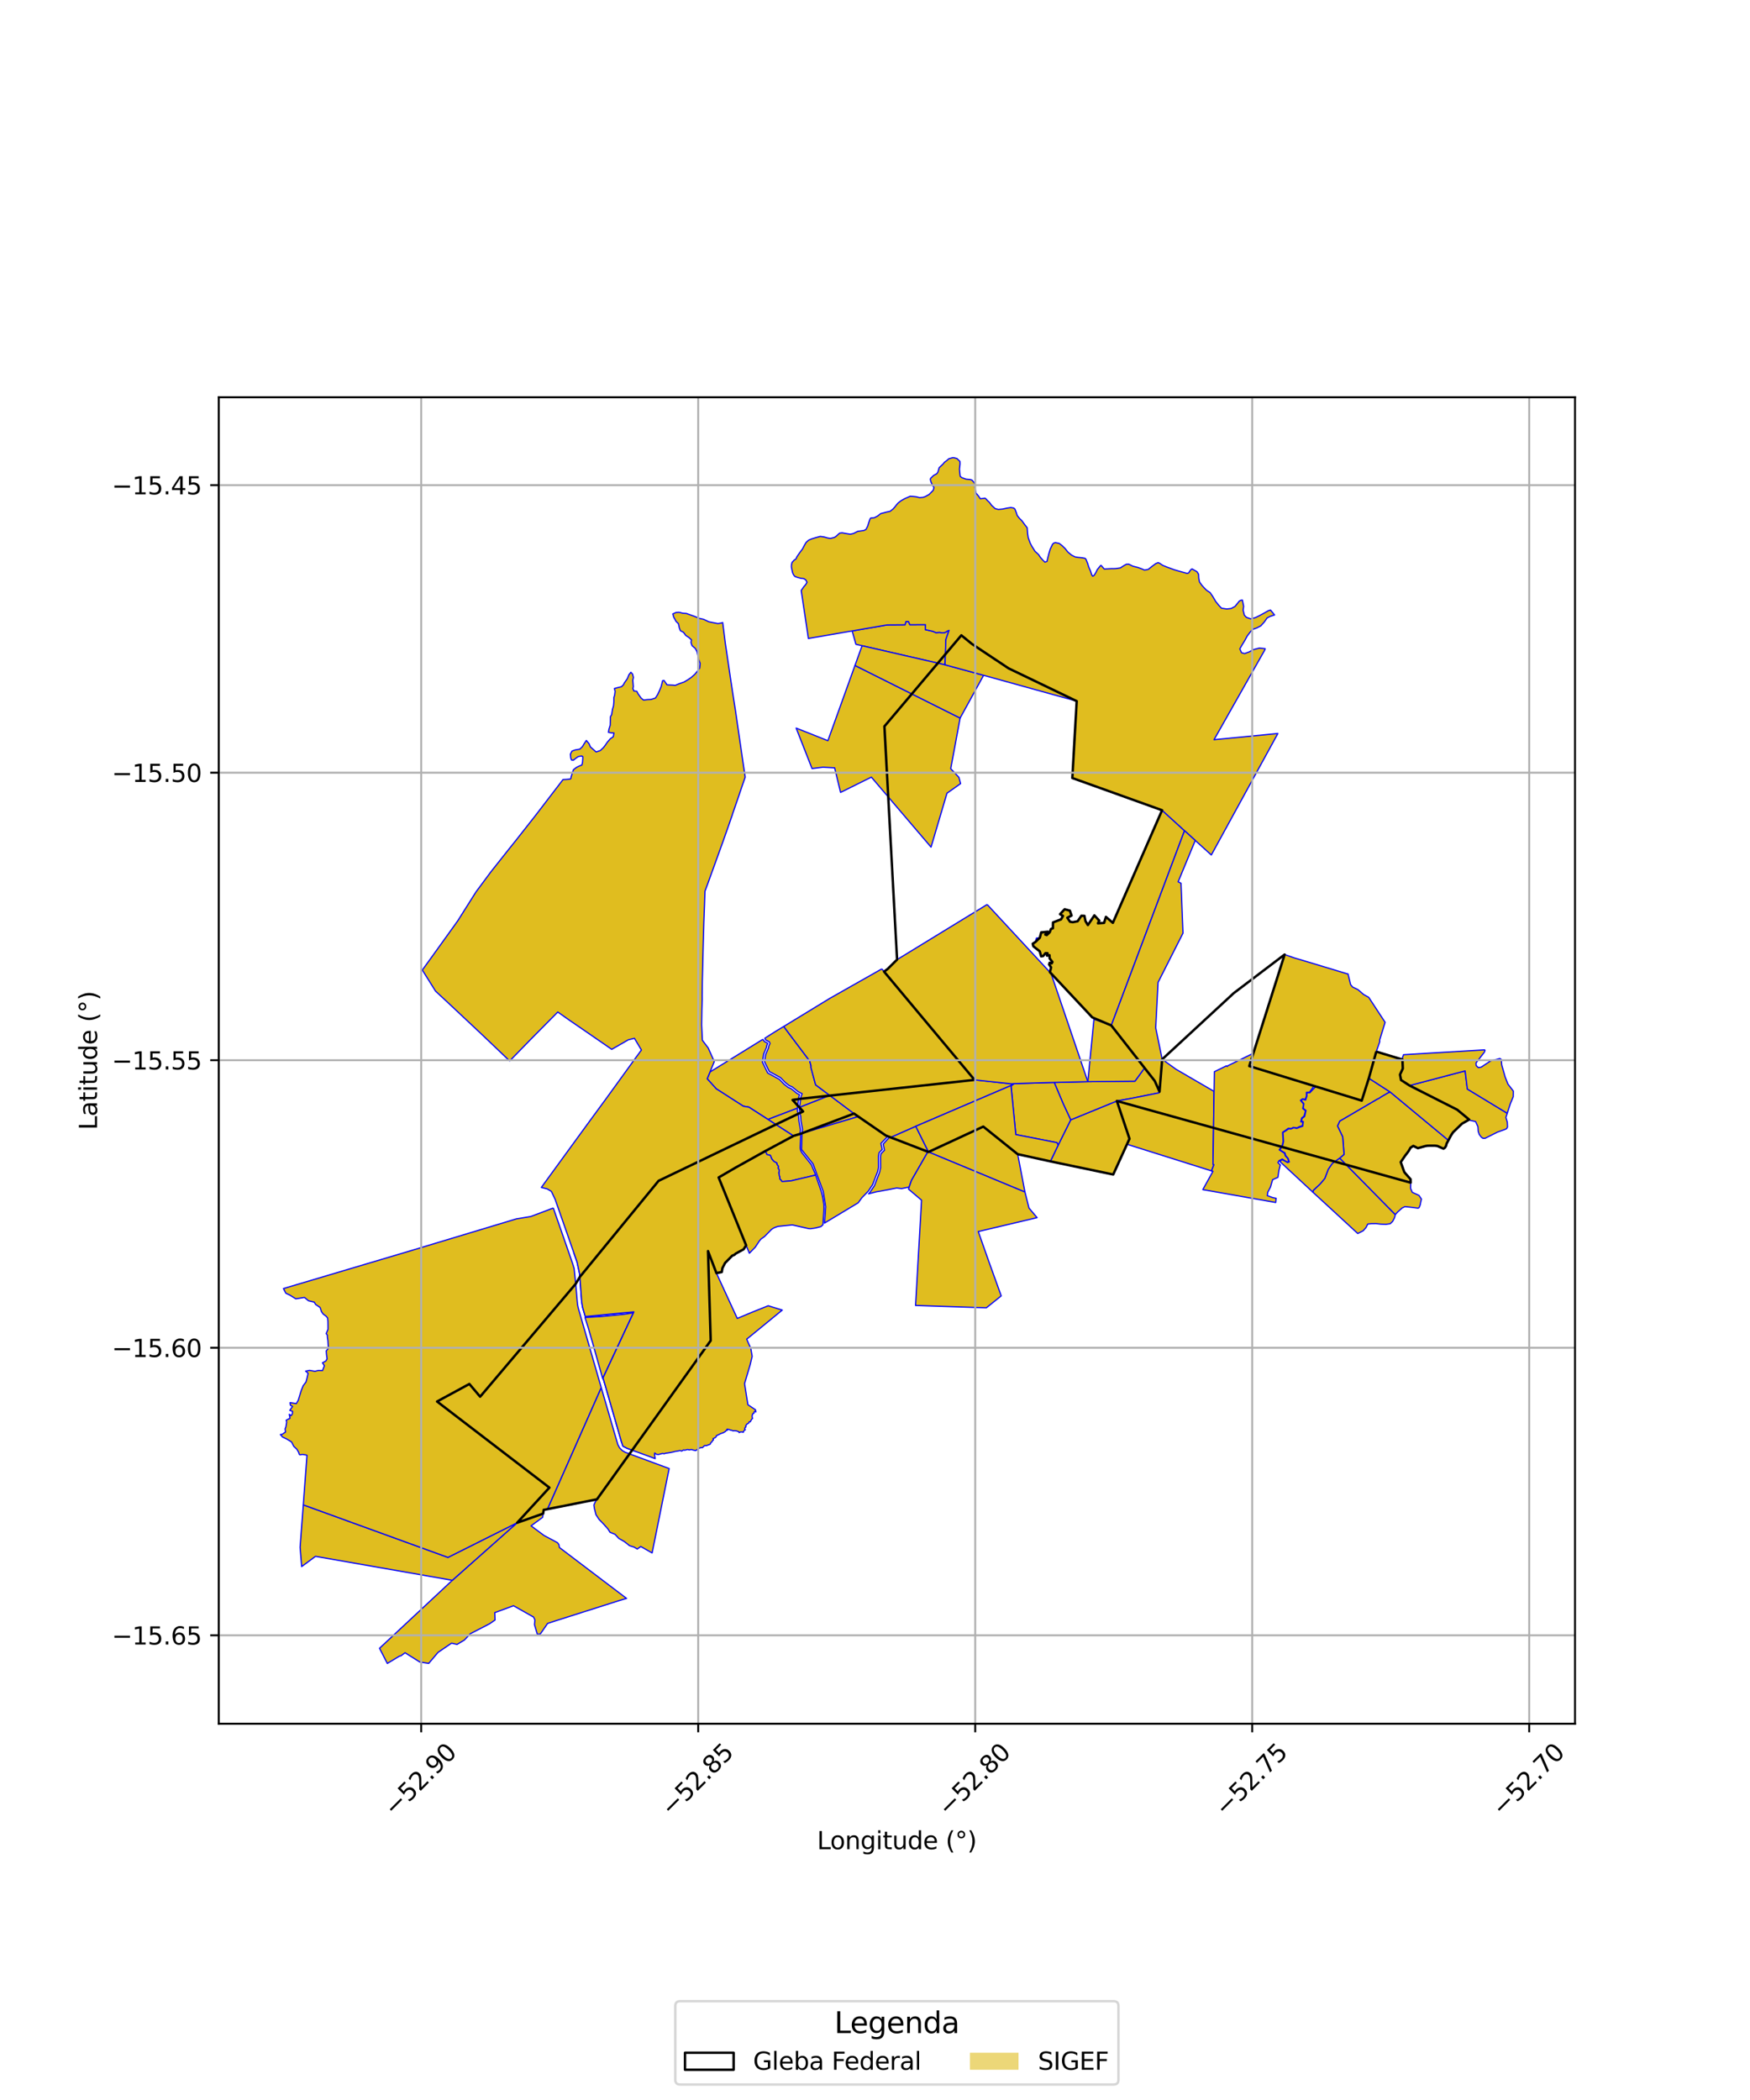 <?xml version="1.0" encoding="utf-8" standalone="no"?>
<!DOCTYPE svg PUBLIC "-//W3C//DTD SVG 1.1//EN"
  "http://www.w3.org/Graphics/SVG/1.1/DTD/svg11.dtd">
<svg xmlns:xlink="http://www.w3.org/1999/xlink" width="720pt" height="864pt" viewBox="0 0 720 864" xmlns="http://www.w3.org/2000/svg" version="1.1">
 <defs>
  <style type="text/css">*{stroke-linejoin: round; stroke-linecap: butt}</style>
 </defs>
 <g id="figure_1">
  <g id="patch_1">
   <path d="M 0 864 
L 720 864 
L 720 0 
L 0 0 
z
" style="fill: #ffffff"/>
  </g>
  <g id="axes_1">
   <g id="patch_2">
    <path d="M 90 709.196 
L 648 709.196 
L 648 163.444 
L 90 163.444 
z
" style="fill: #ffffff"/>
   </g>
   <g id="PatchCollection_1">
    <path d="M 223.468 622.733 
L 223.245 624.29 
L 218.488 627.775 
L 223.825 631.74 
L 229.381 634.714 
L 229.926 635.459 
L 230.152 636.681 
L 257.787 657.638 
L 254.533 658.597 
L 228.473 666.894 
L 225.305 667.922 
L 222.32 672.243 
L 221.073 672.389 
L 219.891 668.391 
L 220.08 666.506 
L 219.524 665.306 
L 211.273 660.651 
L 203.559 663.49 
L 203.682 666.514 
L 201.396 668.088 
L 193.498 672.17 
L 191.064 674.757 
L 188.039 676.563 
L 185.79 676.039 
L 183.331 677.715 
L 180.219 679.837 
L 176.393 684.359 
L 172.74 683.816 
L 166.657 679.989 
L 164.935 681.268 
L 164.416 681.341 
L 159.355 684.389 
L 156.151 678.147 
L 186.097 650.183 
L 212.751 626.518 
L 217.32 624.895 
L 217.709 624.786 
L 223.468 622.733 
" clip-path="url(#p71b8c44853)" style="fill: #e0bd1f; stroke: #0000ff; stroke-width: 0.5"/>
    <path d="M 124.781 619.142 
L 184.302 640.76 
L 212.751 626.518 
L 186.097 650.183 
L 129.802 640.329 
L 124.118 644.531 
L 123.598 638.208 
L 123.468 636.617 
L 124.781 619.142 
" clip-path="url(#p71b8c44853)" style="fill: #e0bd1f; stroke: #0000ff; stroke-width: 0.5"/>
    <path d="M 236.86 528.208 
L 237.505 535.57 
L 237.611 536.578 
L 237.704 537.166 
L 237.893 538.065 
L 238.176 539.109 
L 240.282 546.399 
L 242.163 552.903 
L 247.38 570.95 
L 226.158 618.895 
L 225.271 620.898 
L 223.685 621.213 
L 223.468 622.733 
L 217.709 624.786 
L 217.32 624.895 
L 212.751 626.518 
L 226.031 612.051 
L 179.82 576.622 
L 193.106 569.405 
L 197.544 574.647 
L 236.86 528.208 
" clip-path="url(#p71b8c44853)" style="fill: #e0bd1f; stroke: #0000ff; stroke-width: 0.5"/>
    <path d="M 290.187 579.129 
L 290.389 580.391 
L 290.394 580.97 
L 289.989 581.298 
L 290.3 582.223 
L 290.498 582.784 
L 291.032 583.161 
L 291.136 583.558 
L 291.522 583.992 
L 255.626 593.005 
L 254.624 589.513 
L 290.187 579.129 
" clip-path="url(#p71b8c44853)" style="fill: #e0bd1f; stroke: #0000ff; stroke-width: 0.5"/>
    <path d="M 260.629 540.127 
L 247.962 567.224 
L 243.796 552.425 
L 241.914 545.921 
L 240.682 542.056 
L 247.444 541.641 
L 256.813 540.737 
L 260.629 540.127 
" clip-path="url(#p71b8c44853)" style="fill: #e0bd1f; stroke: #0000ff; stroke-width: 0.5"/>
    <path d="M 299.531 535.185 
L 302.398 541.412 
L 299.885 542.588 
L 296.703 544.503 
L 296.682 546.99 
L 295.587 549.416 
L 293.108 553.16 
L 294.448 555.243 
L 295.357 555.601 
L 296.213 556.867 
L 295.945 558.69 
L 292.255 561.024 
L 285.884 565.417 
L 285.372 564.397 
L 284.864 562.653 
L 283.815 561.695 
L 283.838 560.949 
L 283.427 559.609 
L 299.531 535.185 
" clip-path="url(#p71b8c44853)" style="fill: #e0bd1f; stroke: #0000ff; stroke-width: 0.5"/>
    <path d="M 270.623 521.203 
L 272.058 521.538 
L 273.96 534.352 
L 267.59 536.864 
L 263.384 539.234 
L 260.789 539.734 
L 256.727 540.12 
L 268.893 521.393 
L 270.623 521.203 
" clip-path="url(#p71b8c44853)" style="fill: #e0bd1f; stroke: #0000ff; stroke-width: 0.5"/>
    <path d="M 292.744 519.736 
L 294.365 523.967 
L 291.827 524.798 
L 284.921 529.927 
L 276.014 533.356 
L 273.96 534.352 
L 272.058 521.538 
L 273.843 521.947 
L 275.597 522.703 
L 276.235 523.903 
L 277.705 524.551 
L 292.744 519.736 
" clip-path="url(#p71b8c44853)" style="fill: #e0bd1f; stroke: #0000ff; stroke-width: 0.5"/>
    <path d="M 247.38 570.95 
L 254.191 594.334 
L 254.923 595.698 
L 255.991 596.788 
L 257.262 597.533 
L 275.304 604.202 
L 268.298 638.932 
L 263.628 636.268 
L 262.19 637.325 
L 260.885 636.523 
L 259.011 635.938 
L 256.881 634.256 
L 254.579 632.937 
L 253.035 631.257 
L 250.971 630.432 
L 250.122 629.052 
L 248.296 627.001 
L 246.46 625.115 
L 245.198 623.186 
L 244.582 620.754 
L 244.338 619.224 
L 244.846 618.073 
L 245.611 616.871 
L 240.636 617.856 
L 232.531 619.461 
L 225.271 620.898 
L 226.158 618.895 
L 247.38 570.95 
" clip-path="url(#p71b8c44853)" style="fill: #e0bd1f; stroke: #0000ff; stroke-width: 0.5"/>
    <path d="M 227.641 497.01 
L 235.575 519.804 
L 236.212 521.892 
L 236.86 528.208 
L 197.544 574.647 
L 193.106 569.405 
L 179.82 576.622 
L 226.031 612.051 
L 212.751 626.518 
L 184.302 640.76 
L 124.781 619.142 
L 126.293 598.925 
L 126.304 598.775 
L 125.9 598.617 
L 124.452 598.39 
L 123.415 598.567 
L 123.118 598.339 
L 122.896 597.595 
L 122.164 596.279 
L 120.909 595.118 
L 119.948 593.265 
L 118.003 592.083 
L 116.209 591.195 
L 115.364 590.219 
L 116.116 590.084 
L 117.466 589.18 
L 117.292 587.867 
L 117.61 587.109 
L 117.94 585.084 
L 117.733 584.321 
L 119.32 583.509 
L 119.019 581.895 
L 119.76 582.446 
L 120.266 581.731 
L 120.368 580.675 
L 119.237 580.257 
L 120.347 578.649 
L 119.454 578.112 
L 119.332 577.115 
L 119.883 577.159 
L 121.909 577.49 
L 122.658 576.217 
L 123.29 574.193 
L 123.92 572.146 
L 124.708 570.156 
L 125.898 568.577 
L 126.26 567.189 
L 126.748 564.999 
L 125.747 564.121 
L 127.363 563.799 
L 129.574 564.184 
L 131.001 563.836 
L 132.698 563.881 
L 133.459 561.878 
L 132.673 560.693 
L 134.069 559.949 
L 134.575 559.083 
L 134.341 557.339 
L 134.226 555.792 
L 135.139 554.69 
L 135.013 553.62 
L 134.905 551.58 
L 134.681 550.081 
L 134.693 549.366 
L 134.213 548.677 
L 134.941 546.923 
L 134.938 545.349 
L 134.916 543.64 
L 134.792 542.289 
L 134.229 541.573 
L 132.949 540.625 
L 132.28 539.65 
L 131.677 537.917 
L 129.858 536.702 
L 129.277 535.727 
L 126.928 535.185 
L 125.26 533.8 
L 121.692 534.37 
L 119.249 532.846 
L 117.59 532.052 
L 116.625 530.161 
L 118.516 529.584 
L 170.036 514.263 
L 179.293 511.468 
L 212.509 501.454 
L 218.324 500.521 
L 227.641 497.01 
" clip-path="url(#p71b8c44853)" style="fill: #e0bd1f; stroke: #0000ff; stroke-width: 0.5"/>
    <path d="M 602.784 440.596 
L 603.709 448.07 
L 620.092 458.011 
L 620.125 458.031 
L 619.568 459.745 
L 620.145 461.696 
L 620.24 463.647 
L 619.857 464.375 
L 619.236 464.668 
L 616.143 465.766 
L 610.951 468.357 
L 610.083 468.313 
L 609.438 467.836 
L 608.583 466.71 
L 608.162 465.45 
L 608.062 463.572 
L 607.112 461.447 
L 604.839 460.946 
L 604.446 460.621 
L 599.535 456.564 
L 579.919 446.622 
L 602.784 440.596 
" clip-path="url(#p71b8c44853)" style="fill: #e0bd1f; stroke: #0000ff; stroke-width: 0.5"/>
    <path d="M 611.017 431.926 
L 610.775 432.807 
L 607.269 437.333 
L 607.339 438.418 
L 608.205 439.245 
L 609.409 439.047 
L 613.287 436.48 
L 617.1 435.5 
L 617.664 435.872 
L 617.86 438.151 
L 619.242 443.048 
L 620.403 446.013 
L 622.636 448.911 
L 622.591 451.214 
L 621.402 454.102 
L 620.125 458.031 
L 620.092 458.011 
L 603.709 448.07 
L 602.784 440.596 
L 579.919 446.622 
L 576.42 444.346 
L 576.352 444.241 
L 576.001 442.109 
L 577.154 439.657 
L 577.01 435.93 
L 576.884 435.573 
L 577.438 433.933 
L 610.841 431.937 
L 611.017 431.926 
" clip-path="url(#p71b8c44853)" style="fill: #e0bd1f; stroke: #0000ff; stroke-width: 0.5"/>
    <path d="M 329.371 466.468 
L 329.395 467.845 
L 329.247 471.932 
L 329.255 472.418 
L 329.319 472.915 
L 329.462 473.436 
L 329.919 474.265 
L 333.84 479.225 
L 335.427 483.017 
L 335.579 483.455 
L 325.446 485.842 
L 321.749 486.127 
L 321.311 485.514 
L 320.821 485.042 
L 320.834 484.314 
L 320.619 483.702 
L 320.394 482.432 
L 320.583 481.992 
L 320.598 481.342 
L 320.074 480.547 
L 320.294 479.938 
L 319.657 479.018 
L 319.61 478.504 
L 318.383 477.829 
L 317.562 476.874 
L 316.927 475.337 
L 315.527 475.02 
L 315.159 474.114 
L 314.468 473.802 
L 326.452 467.353 
L 329.371 466.468 
" clip-path="url(#p71b8c44853)" style="fill: #e0bd1f; stroke: #0000ff; stroke-width: 0.5"/>
    <path d="M 322.452 422.315 
L 324.654 425.282 
L 333.122 436.524 
L 333.676 438.503 
L 333.64 439.18 
L 335.556 446.317 
L 341.398 450.698 
L 328.887 455.619 
L 329.077 454.733 
L 329.498 451.455 
L 330.02 449.988 
L 328.33 449.119 
L 325.955 447.19 
L 324.67 446.623 
L 323.14 445.42 
L 321.152 443.384 
L 316.505 440.841 
L 314.559 436.866 
L 314.999 433.917 
L 316.221 431.052 
L 316.304 430.373 
L 316.819 429.299 
L 316.494 428.626 
L 315.041 427.883 
L 314.665 427.163 
L 317.281 425.487 
L 320.01 423.783 
L 322.452 422.315 
" clip-path="url(#p71b8c44853)" style="fill: #e0bd1f; stroke: #0000ff; stroke-width: 0.5"/>
    <path d="M 351.758 273.792 
L 395.02 295.439 
L 391.159 316.274 
L 394.52 319.809 
L 395.218 322.393 
L 389.611 326.356 
L 383.055 348.532 
L 377.598 342.133 
L 377.253 341.731 
L 358.504 319.733 
L 345.834 326.027 
L 343.395 315.925 
L 338.603 315.653 
L 334.094 316.214 
L 327.56 299.552 
L 340.614 304.745 
L 351.758 273.792 
" clip-path="url(#p71b8c44853)" style="fill: #e0bd1f; stroke: #0000ff; stroke-width: 0.5"/>
    <path d="M 341.398 450.698 
L 353.026 459.416 
L 329.937 466.294 
L 330.191 464.71 
L 329.552 461.139 
L 329.44 459.388 
L 328.938 456.958 
L 328.887 455.619 
L 341.398 450.698 
" clip-path="url(#p71b8c44853)" style="fill: #e0bd1f; stroke: #0000ff; stroke-width: 0.5"/>
    <path d="M 353.026 459.416 
L 364.445 467.178 
L 365.231 467.527 
L 362.428 470.446 
L 362.979 472.949 
L 361.676 474.245 
L 361.411 475.942 
L 361.464 480.256 
L 361.097 481.976 
L 359.003 487.433 
L 357.211 490.096 
L 354.574 492.817 
L 353.086 494.869 
L 339.236 503.208 
L 339.703 496.464 
L 338.691 490.163 
L 334.513 478.877 
L 329.8 472.988 
L 329.937 466.294 
L 353.026 459.416 
" clip-path="url(#p71b8c44853)" style="fill: #e0bd1f; stroke: #0000ff; stroke-width: 0.5"/>
    <path d="M 372.748 255.727 
L 373.784 255.734 
L 374.348 257.036 
L 380.75 257.001 
L 380.715 259.059 
L 383.806 259.74 
L 385.119 260.311 
L 386.56 260.164 
L 387.514 260.375 
L 388.453 260.337 
L 389.157 260.068 
L 389.609 259.729 
L 390.465 259.346 
L 389.155 263.13 
L 388.808 273.521 
L 354.681 265.673 
L 352.155 265.092 
L 350.6 259.587 
L 365.009 257.104 
L 372.353 257.054 
L 372.748 255.727 
" clip-path="url(#p71b8c44853)" style="fill: #e0bd1f; stroke: #0000ff; stroke-width: 0.5"/>
    <path d="M 354.681 265.673 
L 388.808 273.521 
L 404.678 277.843 
L 395.02 295.439 
L 351.758 273.792 
L 354.681 265.673 
" clip-path="url(#p71b8c44853)" style="fill: #e0bd1f; stroke: #0000ff; stroke-width: 0.5"/>
    <path d="M 366.011 467.84 
L 366.423 467.996 
L 381.773 473.864 
L 374.994 485.671 
L 374.031 488.399 
L 370.963 489.015 
L 368.909 488.784 
L 361.59 490.191 
L 360.749 490.309 
L 357.358 491.168 
L 357.874 490.635 
L 359.76 487.832 
L 361.914 482.222 
L 362.315 480.341 
L 362.261 476.004 
L 362.473 474.656 
L 363.911 473.226 
L 363.356 470.707 
L 366.011 467.84 
" clip-path="url(#p71b8c44853)" style="fill: #e0bd1f; stroke: #0000ff; stroke-width: 0.5"/>
    <path d="M 404.555 463.512 
L 418.702 474.863 
L 421.696 490.444 
L 416.046 488.105 
L 382.016 473.958 
L 404.555 463.512 
" clip-path="url(#p71b8c44853)" style="fill: #e0bd1f; stroke: #0000ff; stroke-width: 0.5"/>
    <path d="M 459.509 452.977 
L 464.706 468.518 
L 463.679 470.794 
L 458.011 483.226 
L 456.68 482.966 
L 444.5 480.463 
L 432.165 477.821 
L 435.355 471.145 
L 435.511 470.827 
L 440.515 460.747 
L 459.509 452.977 
" clip-path="url(#p71b8c44853)" style="fill: #e0bd1f; stroke: #0000ff; stroke-width: 0.5"/>
    <path d="M 470.914 439.377 
L 475.085 444.715 
L 477.063 449.123 
L 476.935 449.6 
L 464.962 451.998 
L 459.509 452.977 
L 440.515 460.747 
L 437.517 454.298 
L 437.396 454.033 
L 433.735 445.351 
L 447.567 445.024 
L 466.95 444.829 
L 470.914 439.377 
" clip-path="url(#p71b8c44853)" style="fill: #e0bd1f; stroke: #0000ff; stroke-width: 0.5"/>
    <path d="M 478.104 333.355 
L 487.345 341.77 
L 457.212 421.896 
L 450.09 419.32 
L 431.971 399.984 
L 432.441 398.013 
L 431.658 396.831 
L 431.848 396.117 
L 432.679 396.366 
L 432.991 395.793 
L 431.849 394.302 
L 431.789 392.984 
L 430.754 393.179 
L 430.984 392.193 
L 430.16 392.158 
L 429.183 393.344 
L 428.355 393.461 
L 427.786 391.409 
L 425.158 389.34 
L 424.895 388.281 
L 425.981 387.572 
L 426.408 385.97 
L 427.82 385.788 
L 428.114 384.726 
L 428.381 383.612 
L 431.105 383.342 
L 430.068 384.522 
L 430.67 384.726 
L 431.907 383.523 
L 432.363 382.232 
L 433.197 381.901 
L 433.244 379.517 
L 436.55 378.236 
L 437.34 376.845 
L 436.129 376.118 
L 438.029 374.084 
L 440.176 374.669 
L 440.873 376.676 
L 439.129 377.592 
L 440.249 379.234 
L 441.378 379.414 
L 443.364 379.03 
L 444.912 376.776 
L 446.166 376.821 
L 446.592 378.95 
L 447.588 380.596 
L 450.259 376.621 
L 452.259 378.767 
L 451.723 379.873 
L 454.25 379.695 
L 455.012 377.228 
L 457.858 379.685 
L 458.015 379.401 
L 478.104 333.355 
" clip-path="url(#p71b8c44853)" style="fill: #e0bd1f; stroke: #0000ff; stroke-width: 0.5"/>
    <path d="M 392.15 188.251 
L 393.702 188.632 
L 394.959 189.854 
L 394.991 190.936 
L 394.751 193.034 
L 394.935 194.929 
L 395.07 196.005 
L 395.786 196.542 
L 397.432 197.131 
L 399.019 197.27 
L 399.86 197.482 
L 400.79 198.576 
L 401.268 199.428 
L 401.044 200.518 
L 401.56 202.885 
L 402.532 204.01 
L 403.329 205.207 
L 404.619 205.056 
L 405.167 204.948 
L 405.499 205.103 
L 406.38 206.05 
L 407.052 206.67 
L 407.992 207.927 
L 409.433 209.255 
L 410.729 209.592 
L 412.469 209.438 
L 414.233 209.065 
L 415.891 208.818 
L 417.071 209.023 
L 417.571 209.445 
L 418.168 211.021 
L 418.523 212.116 
L 419.462 213.296 
L 420.492 214.317 
L 421.572 215.815 
L 422.616 217.13 
L 422.764 219.295 
L 423.026 221.175 
L 423.878 223.505 
L 424.567 224.804 
L 425.818 226.802 
L 427.333 228.207 
L 428.052 229.32 
L 429.019 230.417 
L 429.908 231.27 
L 430.761 230.998 
L 431.116 229.437 
L 431.597 227.554 
L 432.094 225.909 
L 433.047 223.931 
L 433.529 223.444 
L 434.221 223.23 
L 435.77 223.562 
L 436.937 224.446 
L 438.229 225.703 
L 439.361 227.135 
L 440.833 228.35 
L 442.324 229.13 
L 443.555 229.33 
L 445.153 229.479 
L 446.412 229.715 
L 446.762 230.027 
L 447.481 231.784 
L 447.902 233.2 
L 448.718 235.077 
L 449.159 236.497 
L 449.604 237.068 
L 450.221 236.642 
L 450.822 235.635 
L 451.462 234.333 
L 452.766 232.739 
L 452.987 232.58 
L 453.189 232.809 
L 454.322 234.105 
L 455.581 234.037 
L 457.08 233.959 
L 458.946 233.937 
L 460.959 233.641 
L 462.493 232.655 
L 463.429 232.138 
L 464.401 232.109 
L 466.109 232.95 
L 468.175 233.469 
L 469.63 233.995 
L 470.91 234.556 
L 472.442 234.248 
L 473.966 233.022 
L 475.567 231.841 
L 476.498 231.497 
L 477.084 231.733 
L 478.405 232.619 
L 480.181 233.336 
L 481.853 233.936 
L 483.103 234.413 
L 484.992 234.96 
L 486.76 235.444 
L 488.401 235.901 
L 489.006 235.748 
L 489.639 234.783 
L 490.133 234.211 
L 490.497 234.081 
L 490.9 234.327 
L 492.488 235.232 
L 493.13 236.263 
L 493.213 237.944 
L 493.518 239.444 
L 494.504 240.829 
L 495.447 241.861 
L 496.386 242.831 
L 497.872 243.816 
L 498.96 245.399 
L 500.179 247.477 
L 501.453 249.055 
L 502.578 250.242 
L 504.714 250.552 
L 506.54 250.355 
L 508.099 249.51 
L 509.168 248.211 
L 509.872 247.314 
L 510.547 246.962 
L 511.156 246.901 
L 511.668 249.477 
L 511.442 251.021 
L 511.973 253.132 
L 512.824 253.999 
L 514.588 254.612 
L 516.557 254.08 
L 518.082 253.34 
L 519.74 252.438 
L 521.832 251.266 
L 522.72 250.982 
L 524.393 253.015 
L 522.553 253.605 
L 521.337 254.235 
L 520.199 255.862 
L 518.771 257.458 
L 517.116 258.335 
L 515.264 259.012 
L 514.317 260.11 
L 513.172 261.613 
L 512.131 263.54 
L 511.169 265.094 
L 510.099 266.974 
L 510.821 268.556 
L 512.065 268.9 
L 513.929 268.221 
L 515.729 267.252 
L 518.151 266.624 
L 520.528 266.883 
L 520.308 267.526 
L 499.491 304.329 
L 525.758 301.775 
L 498.372 351.772 
L 491.766 345.795 
L 487.345 341.77 
L 478.104 333.355 
L 441.183 320.105 
L 442.986 288.475 
L 404.678 277.843 
L 388.808 273.521 
L 389.155 263.13 
L 390.465 259.346 
L 389.609 259.729 
L 389.157 260.068 
L 388.453 260.337 
L 387.514 260.375 
L 386.56 260.164 
L 385.119 260.311 
L 383.806 259.74 
L 380.715 259.059 
L 380.75 257.001 
L 374.348 257.036 
L 373.784 255.734 
L 372.748 255.727 
L 372.353 257.054 
L 365.009 257.104 
L 350.6 259.587 
L 332.596 262.689 
L 329.643 242.944 
L 330.767 241.311 
L 331.159 240.893 
L 331.572 240.371 
L 332.031 239.546 
L 331.479 238.548 
L 330.644 238.045 
L 329.513 237.942 
L 328.184 237.588 
L 327.035 237.163 
L 326.504 236.523 
L 326.118 235.694 
L 325.888 234.674 
L 325.601 233.256 
L 325.629 232.373 
L 325.888 231.392 
L 326.672 230.5 
L 327.518 229.929 
L 327.829 229.15 
L 328.367 228.327 
L 329.306 227.002 
L 330.129 225.926 
L 330.984 224.3 
L 331.684 223.122 
L 332.718 222.221 
L 333.951 221.705 
L 335.525 221.22 
L 337.496 220.696 
L 339.053 220.918 
L 340.445 221.319 
L 341.667 221.52 
L 343.317 221.106 
L 344.022 220.639 
L 344.803 219.893 
L 345.489 219.334 
L 346.505 219.223 
L 347.905 219.475 
L 349.856 219.793 
L 351.195 219.475 
L 352.909 218.604 
L 355.384 218.261 
L 356.272 217.841 
L 356.967 216.505 
L 357.495 214.805 
L 357.929 213.552 
L 358.267 213.107 
L 359.669 213.018 
L 361.032 212.34 
L 362.363 211.294 
L 363.423 211.031 
L 364.754 210.674 
L 366.2 210.37 
L 367.419 209.417 
L 368.164 208.59 
L 368.959 207.556 
L 369.591 206.873 
L 370.768 205.975 
L 372.298 205.112 
L 373.298 204.698 
L 374.486 204.164 
L 375.788 204.254 
L 376.985 204.391 
L 378.339 204.736 
L 379.781 204.615 
L 380.645 204.315 
L 382.24 203.456 
L 383.104 202.586 
L 383.958 201.726 
L 384.26 200.56 
L 383.634 199.601 
L 382.995 198.205 
L 382.755 197.18 
L 382.934 196.747 
L 384.129 195.592 
L 385.375 194.939 
L 385.86 194.281 
L 386.406 192.4 
L 388.02 190.901 
L 388.555 190.2 
L 389.463 189.536 
L 390.389 188.733 
L 392.15 188.251 
" clip-path="url(#p71b8c44853)" style="fill: #e0bd1f; stroke: #0000ff; stroke-width: 0.5"/>
    <path d="M 433.735 445.351 
L 437.396 454.033 
L 437.517 454.298 
L 440.515 460.747 
L 435.511 470.827 
L 435.355 471.145 
L 434.874 470.119 
L 417.932 466.792 
L 415.984 446.826 
L 417.285 445.838 
L 428.598 445.486 
L 428.969 445.478 
L 433.735 445.351 
" clip-path="url(#p71b8c44853)" style="fill: #e0bd1f; stroke: #0000ff; stroke-width: 0.5"/>
    <path d="M 381.773 473.864 
L 382.016 473.958 
L 416.046 488.105 
L 421.696 490.444 
L 423.357 497.033 
L 426.68 500.972 
L 402.599 506.667 
L 402.484 506.688 
L 406.848 519.06 
L 411.931 533.166 
L 405.808 538.075 
L 389.019 537.519 
L 376.683 537.109 
L 379.147 493.786 
L 373.781 489.231 
L 374.994 485.671 
L 381.773 473.864 
" clip-path="url(#p71b8c44853)" style="fill: #e0bd1f; stroke: #0000ff; stroke-width: 0.5"/>
    <path d="M 362.816 398.624 
L 363.555 399.537 
L 363.731 399.754 
L 400.958 444.295 
L 416.293 445.936 
L 415.945 446.614 
L 376.774 463.39 
L 376.533 463.527 
L 366.423 467.996 
L 365.77 467.749 
L 365.502 467.646 
L 364.445 467.178 
L 353.026 459.416 
L 335.556 446.317 
L 333.64 439.18 
L 333.676 438.503 
L 333.122 436.524 
L 324.654 425.282 
L 322.452 422.315 
L 341.395 410.756 
L 349.822 405.98 
L 350.371 405.666 
L 362.816 398.624 
" clip-path="url(#p71b8c44853)" style="fill: #e0bd1f; stroke: #0000ff; stroke-width: 0.5"/>
    <path d="M 478.151 435.834 
L 483.901 439.961 
L 499.494 449.031 
L 499.059 479.038 
L 499.182 479.078 
L 499.443 479.173 
L 498.452 481.748 
L 498.187 481.66 
L 463.679 470.794 
L 464.706 468.518 
L 459.509 452.977 
L 464.962 451.998 
L 476.935 449.6 
L 477.063 449.123 
L 478.145 436.299 
L 478.178 435.971 
L 478.151 435.834 
" clip-path="url(#p71b8c44853)" style="fill: #e0bd1f; stroke: #0000ff; stroke-width: 0.5"/>
    <path d="M 406.139 372.129 
L 432.436 400.516 
L 447.567 445.024 
L 433.735 445.351 
L 428.969 445.478 
L 428.598 445.486 
L 417.038 445.846 
L 416.293 445.936 
L 400.958 444.295 
L 363.731 399.754 
L 365.241 398.624 
L 369.079 394.811 
L 406.139 372.129 
" clip-path="url(#p71b8c44853)" style="fill: #e0bd1f; stroke: #0000ff; stroke-width: 0.5"/>
    <path d="M 376.774 463.39 
L 382.016 473.958 
L 381.773 473.864 
L 366.423 467.996 
L 376.533 463.527 
L 376.774 463.39 
" clip-path="url(#p71b8c44853)" style="fill: #e0bd1f; stroke: #0000ff; stroke-width: 0.5"/>
    <path d="M 415.945 446.614 
L 417.932 466.792 
L 434.874 470.119 
L 435.355 471.145 
L 432.165 477.821 
L 418.702 474.863 
L 404.555 463.512 
L 382.016 473.958 
L 376.774 463.39 
L 415.945 446.614 
" clip-path="url(#p71b8c44853)" style="fill: #e0bd1f; stroke: #0000ff; stroke-width: 0.5"/>
    <path d="M 487.345 341.77 
L 491.766 345.795 
L 484.725 362.793 
L 485.904 363.389 
L 486.727 383.907 
L 476.465 404.177 
L 475.491 422.858 
L 478.151 435.834 
L 478.178 435.971 
L 478.145 436.299 
L 477.063 449.123 
L 475.085 444.715 
L 470.914 439.377 
L 457.212 421.896 
L 487.345 341.77 
" clip-path="url(#p71b8c44853)" style="fill: #e0bd1f; stroke: #0000ff; stroke-width: 0.5"/>
    <path d="M 551.185 476.472 
L 574.07 499.709 
L 573.76 500.984 
L 572.985 502.505 
L 571.959 503.48 
L 570.219 503.724 
L 568.096 503.648 
L 566.106 503.426 
L 564.277 503.45 
L 562.752 503.605 
L 561.995 505.078 
L 560.856 506.364 
L 558.624 507.506 
L 544.997 494.952 
L 540.11 490.466 
L 540.42 489.647 
L 543.177 487.073 
L 545.063 484.827 
L 546.486 481.054 
L 548.164 478.633 
L 551.185 476.472 
" clip-path="url(#p71b8c44853)" style="fill: #e0bd1f; stroke: #0000ff; stroke-width: 0.5"/>
    <path d="M 571.986 449.305 
L 595.879 469.125 
L 595.16 470.544 
L 594.976 471.377 
L 594.521 472.16 
L 593.896 472.603 
L 591.382 471.494 
L 590.314 471.351 
L 587.399 471.374 
L 586.459 471.521 
L 585.468 471.813 
L 583.36 472.392 
L 581.488 471.468 
L 580.347 472.182 
L 579.465 473.707 
L 578.093 475.495 
L 576.304 478.135 
L 577.746 482.168 
L 578.609 483.321 
L 580.332 485.164 
L 580.399 487.382 
L 580.363 488.944 
L 581.044 490.556 
L 583.803 491.816 
L 584.834 493.352 
L 584.549 494.503 
L 584.315 495.724 
L 583.832 496.887 
L 583.454 497.084 
L 580.585 496.71 
L 578.001 496.45 
L 576.892 496.996 
L 575.093 498.601 
L 574.07 499.709 
L 551.185 476.472 
L 552.968 474.966 
L 552.425 467.742 
L 550.295 463.267 
L 551.197 461.252 
L 566.612 452.224 
L 567.542 451.763 
L 568.09 451.362 
L 571.164 449.557 
L 571.986 449.305 
" clip-path="url(#p71b8c44853)" style="fill: #e0bd1f; stroke: #0000ff; stroke-width: 0.5"/>
    <path d="M 515.602 433.371 
L 513.994 438.617 
L 540.587 446.856 
L 538.747 449.388 
L 537.5 449.414 
L 537.51 450.967 
L 536.945 452.348 
L 535.944 452.063 
L 535.041 452.721 
L 536.315 454.228 
L 535.99 456.096 
L 537.133 457.035 
L 536.529 459.21 
L 535.546 459.976 
L 535.18 461.545 
L 536.005 461.559 
L 535.851 463.136 
L 534.5 463.56 
L 533.629 464.05 
L 532.13 463.842 
L 531.217 464.301 
L 530.062 464.202 
L 528.893 465.059 
L 527.694 465.859 
L 527.914 469.64 
L 527.565 471.255 
L 526.313 473.072 
L 528.458 474.459 
L 528.819 475.562 
L 529.83 476.664 
L 530.266 477.92 
L 529.415 478.032 
L 527.564 476.879 
L 526.218 477.53 
L 525.768 478.339 
L 526.744 479.291 
L 526.182 481.567 
L 525.775 484.393 
L 523.584 485.361 
L 522.731 488.356 
L 521.581 490.538 
L 521.417 491.917 
L 523.604 492.717 
L 525.019 493.013 
L 524.867 494.738 
L 494.871 489.442 
L 499.04 481.924 
L 498.452 481.748 
L 499.443 479.173 
L 499.182 479.078 
L 499.059 479.038 
L 499.494 449.031 
L 499.505 448.606 
L 499.625 440.931 
L 504.611 438.502 
L 504.913 438.807 
L 505.21 438.451 
L 515.602 433.371 
" clip-path="url(#p71b8c44853)" style="fill: #e0bd1f; stroke: #0000ff; stroke-width: 0.5"/>
    <path d="M 563.179 443.615 
L 571.986 449.305 
L 571.164 449.557 
L 568.09 451.362 
L 567.542 451.763 
L 566.612 452.224 
L 551.197 461.252 
L 550.295 463.267 
L 552.425 467.742 
L 552.968 474.966 
L 551.185 476.472 
L 548.164 478.633 
L 546.486 481.054 
L 545.063 484.827 
L 543.177 487.073 
L 540.42 489.647 
L 540.11 490.466 
L 539.911 490.272 
L 526.549 477.862 
L 527.514 477.088 
L 529.75 478.321 
L 530.436 478.067 
L 529.958 476.576 
L 528.942 475.409 
L 528.664 474.35 
L 526.564 473.093 
L 527.687 471.355 
L 528.083 469.68 
L 527.838 465.948 
L 529.002 465.256 
L 530.203 464.42 
L 531.186 464.492 
L 532.234 464.015 
L 533.576 464.256 
L 534.562 463.825 
L 535.993 463.335 
L 536.2 461.46 
L 535.4 461.298 
L 535.731 460.121 
L 536.751 459.36 
L 537.314 456.879 
L 536.179 455.984 
L 536.445 454.088 
L 535.27 452.694 
L 535.979 452.268 
L 537.164 452.592 
L 537.708 450.925 
L 537.72 449.589 
L 538.882 449.603 
L 541.308 447.051 
L 560.252 452.824 
L 562.73 445.13 
L 563.179 443.615 
" clip-path="url(#p71b8c44853)" style="fill: #e0bd1f; stroke: #0000ff; stroke-width: 0.5"/>
    <path d="M 566.667 432.791 
L 577.01 435.93 
L 577.154 439.657 
L 576.001 442.109 
L 576.352 444.241 
L 576.42 444.346 
L 579.919 446.622 
L 599.535 456.564 
L 604.446 460.621 
L 601.485 462.329 
L 599.977 463.841 
L 597.826 465.865 
L 597.088 466.983 
L 595.879 469.125 
L 571.986 449.305 
L 563.179 443.615 
L 564.506 438.525 
L 566.17 432.91 
L 566.667 432.791 
" clip-path="url(#p71b8c44853)" style="fill: #e0bd1f; stroke: #0000ff; stroke-width: 0.5"/>
    <path d="M 528.527 392.729 
L 532.523 394.112 
L 536.98 395.431 
L 544.086 397.571 
L 554.291 400.663 
L 554.614 400.705 
L 555.689 405.096 
L 556.488 406.086 
L 558.721 407.172 
L 561.031 409.169 
L 563.126 410.327 
L 569.875 420.611 
L 567.659 427.816 
L 567.648 428.654 
L 566.313 432.458 
L 566.17 432.91 
L 564.506 438.525 
L 563.179 443.615 
L 562.73 445.13 
L 560.252 452.824 
L 541.308 447.051 
L 540.587 446.856 
L 513.994 438.617 
L 515.602 433.371 
L 515.729 432.949 
L 528.527 392.729 
" clip-path="url(#p71b8c44853)" style="fill: #e0bd1f; stroke: #0000ff; stroke-width: 0.5"/>
    <path d="M 450.09 419.32 
L 457.212 421.896 
L 470.914 439.377 
L 466.95 444.829 
L 447.567 445.024 
L 450.09 419.32 
" clip-path="url(#p71b8c44853)" style="fill: #e0bd1f; stroke: #0000ff; stroke-width: 0.5"/>
    <path d="M 294.496 524.375 
L 295.949 527.431 
L 281.809 556.789 
L 280.884 555.88 
L 280.328 555.414 
L 280.122 554.437 
L 279.777 553.4 
L 289.775 526.832 
L 292.038 525.21 
L 294.496 524.375 
" clip-path="url(#p71b8c44853)" style="fill: #e0bd1f; stroke: #0000ff; stroke-width: 0.5"/>
    <path d="M 295.949 527.431 
L 299.531 535.185 
L 283.427 559.609 
L 282.819 558.673 
L 282.195 557.267 
L 281.809 556.789 
L 295.949 527.431 
" clip-path="url(#p71b8c44853)" style="fill: #e0bd1f; stroke: #0000ff; stroke-width: 0.5"/>
    <path d="M 286.805 463.236 
L 287.307 463.349 
L 287.708 464.461 
L 288.163 465.127 
L 288.206 465.651 
L 290.28 466.454 
L 291.048 466.456 
L 292.287 466.833 
L 293.28 467.436 
L 294.542 467.35 
L 296.111 466.528 
L 302.609 479.968 
L 295.449 484.077 
L 285.26 463.693 
L 285.681 463.638 
L 286.805 463.236 
" clip-path="url(#p71b8c44853)" style="fill: #e0bd1f; stroke: #0000ff; stroke-width: 0.5"/>
    <path d="M 313.886 427.596 
L 314.429 428.476 
L 315.84 429.23 
L 315.874 429.301 
L 315.477 430.127 
L 315.392 430.827 
L 314.176 433.681 
L 313.679 437.003 
L 315.862 441.463 
L 320.635 444.074 
L 322.573 446.06 
L 324.23 447.363 
L 325.51 447.928 
L 327.865 449.84 
L 328.968 450.407 
L 328.667 451.253 
L 328.235 454.614 
L 328.096 455.93 
L 315.948 460.566 
L 308.124 455.528 
L 305.863 455.14 
L 295.36 448.397 
L 294.671 447.956 
L 290.952 443.846 
L 292.084 441.12 
L 292.116 441.042 
L 313.886 427.596 
" clip-path="url(#p71b8c44853)" style="fill: #e0bd1f; stroke: #0000ff; stroke-width: 0.5"/>
    <path d="M 314.468 473.802 
L 315.159 474.114 
L 315.527 475.02 
L 316.927 475.337 
L 317.562 476.874 
L 318.383 477.829 
L 319.61 478.504 
L 319.657 479.018 
L 320.294 479.938 
L 320.074 480.547 
L 320.598 481.342 
L 320.583 481.992 
L 320.394 482.432 
L 320.619 483.702 
L 320.834 484.314 
L 320.821 485.042 
L 321.311 485.514 
L 321.749 486.127 
L 325.446 485.842 
L 335.579 483.455 
L 337.929 490.259 
L 338.473 492.46 
L 338.976 495.716 
L 339.014 497.084 
L 338.577 503.912 
L 337.722 504.678 
L 335.579 505.224 
L 333.431 505.542 
L 332.697 505.483 
L 325.99 503.97 
L 320.082 504.572 
L 319.152 504.885 
L 318.278 505.255 
L 317.421 505.826 
L 314.553 508.737 
L 313.083 509.793 
L 312.418 510.579 
L 310.715 513.156 
L 308.309 515.618 
L 306.977 512.353 
L 306.905 512.175 
L 295.671 484.449 
L 302.776 480.311 
L 314.292 473.916 
L 314.468 473.802 
" clip-path="url(#p71b8c44853)" style="fill: #e0bd1f; stroke: #0000ff; stroke-width: 0.5"/>
    <path d="M 328.096 455.93 
L 328.09 457.054 
L 328.596 459.503 
L 328.707 461.242 
L 329.349 464.833 
L 329.124 466.543 
L 326.452 467.353 
L 316.583 460.978 
L 316.399 460.856 
L 315.948 460.566 
L 328.096 455.93 
" clip-path="url(#p71b8c44853)" style="fill: #e0bd1f; stroke: #0000ff; stroke-width: 0.5"/>
    <path d="M 295.671 484.449 
L 306.905 512.175 
L 305.949 513.991 
L 302.759 515.73 
L 290.959 487.262 
L 295.671 484.449 
" clip-path="url(#p71b8c44853)" style="fill: #e0bd1f; stroke: #0000ff; stroke-width: 0.5"/>
    <path d="M 311.166 463.723 
L 311.989 463.804 
L 312.052 464.082 
L 311.828 464.165 
L 311.828 464.668 
L 311.313 465.006 
L 311.301 465.199 
L 311.894 465.343 
L 311.58 465.5 
L 311.383 466.239 
L 311.615 466.94 
L 311.762 467.853 
L 311.618 469.049 
L 311.425 469.293 
L 311.666 469.875 
L 311.891 470.732 
L 312.428 470.805 
L 312.637 471.557 
L 313.654 472.232 
L 313.785 472.902 
L 314.257 473.398 
L 314.292 473.916 
L 302.776 480.311 
L 302.609 479.968 
L 296.111 466.528 
L 296.943 466.638 
L 298.355 467.612 
L 299.334 466.522 
L 299.683 465.614 
L 300.419 465.7 
L 300.935 466.386 
L 301.424 466.978 
L 301.992 468.469 
L 303.252 468.699 
L 304.387 468.071 
L 304.848 466.803 
L 305.918 466.162 
L 306.88 466.668 
L 307.712 466.977 
L 308.542 467.628 
L 309.593 466.254 
L 310.112 465.335 
L 310.866 464.459 
L 310.801 463.854 
L 311.166 463.723 
" clip-path="url(#p71b8c44853)" style="fill: #e0bd1f; stroke: #0000ff; stroke-width: 0.5"/>
    <path d="M 305.863 455.14 
L 308.124 455.528 
L 316.399 460.856 
L 316.583 460.978 
L 326.452 467.353 
L 314.468 473.802 
L 314.464 473.367 
L 313.982 472.789 
L 313.804 472.148 
L 312.84 471.449 
L 312.451 470.598 
L 312.085 470.619 
L 311.83 469.853 
L 311.674 469.231 
L 311.773 469.158 
L 312.013 467.856 
L 311.812 466.92 
L 311.624 466.263 
L 311.76 465.636 
L 312.217 465.274 
L 311.484 465.084 
L 312.04 464.807 
L 312.027 464.27 
L 312.265 464.125 
L 312.157 463.821 
L 312.075 463.533 
L 311.167 463.523 
L 308.447 459.205 
L 308.219 458.833 
L 306.136 455.569 
L 305.863 455.14 
" clip-path="url(#p71b8c44853)" style="fill: #e0bd1f; stroke: #0000ff; stroke-width: 0.5"/>
    <path d="M 266.355 485.545 
L 266.619 485.698 
L 266.506 485.97 
L 267.48 486.921 
L 268.812 487.915 
L 269.813 488.627 
L 270.284 489.803 
L 271.223 491.09 
L 272.422 492.329 
L 273.404 493.64 
L 274.083 494.624 
L 274.442 494.988 
L 253.962 499.806 
L 253.059 498.511 
L 252.444 497.764 
L 252.209 496.568 
L 252.335 495.903 
L 252.858 495.009 
L 253.179 494.276 
L 254.307 493.934 
L 255.299 493.425 
L 256.401 493.013 
L 257.713 491.959 
L 258.148 491.92 
L 259.075 491.407 
L 259.153 490.944 
L 259.472 490.69 
L 259.516 490.228 
L 259.457 489.637 
L 259.647 489.253 
L 259.86 489.207 
L 260.26 489.475 
L 260.471 489.073 
L 260.831 488.897 
L 260.721 488.607 
L 260.184 488.056 
L 260.677 487.245 
L 261.26 487.083 
L 261.503 487.2 
L 262.329 487.162 
L 262.799 486.814 
L 263.194 486.886 
L 263.318 487.145 
L 263.748 486.891 
L 264.771 486.42 
L 265.741 486.131 
L 265.954 485.77 
L 266.316 485.812 
L 266.355 485.545 
" clip-path="url(#p71b8c44853)" style="fill: #e0bd1f; stroke: #0000ff; stroke-width: 0.5"/>
    <path d="M 287.501 570.494 
L 287.75 571.148 
L 287.485 571.711 
L 288.145 572.118 
L 288.273 572.57 
L 288.701 573.506 
L 288.558 574.659 
L 253.545 585.746 
L 252.348 581.589 
L 287.501 570.494 
" clip-path="url(#p71b8c44853)" style="fill: #e0bd1f; stroke: #0000ff; stroke-width: 0.5"/>
    <path d="M 288.558 574.659 
L 288.519 575.736 
L 288.777 576.743 
L 289.34 577.299 
L 289.714 577.912 
L 290.21 578.7 
L 290.187 579.129 
L 254.624 589.513 
L 253.545 585.746 
L 288.558 574.659 
" clip-path="url(#p71b8c44853)" style="fill: #e0bd1f; stroke: #0000ff; stroke-width: 0.5"/>
    <path d="M 291.522 583.992 
L 291.552 584.351 
L 291.181 584.995 
L 291.545 585.319 
L 291.759 586.33 
L 291.445 586.771 
L 291.492 587.692 
L 261.501 597.161 
L 257.969 595.858 
L 256.288 594.998 
L 255.626 593.005 
L 291.522 583.992 
" clip-path="url(#p71b8c44853)" style="fill: #e0bd1f; stroke: #0000ff; stroke-width: 0.5"/>
    <path d="M 290.077 512.755 
L 292.744 519.736 
L 277.705 524.551 
L 276.369 523.88 
L 275.664 522.613 
L 273.865 521.831 
L 272.04 521.388 
L 270.623 521.08 
L 268.964 521.286 
L 267.717 520.43 
L 266.316 519.135 
L 290.077 512.755 
" clip-path="url(#p71b8c44853)" style="fill: #e0bd1f; stroke: #0000ff; stroke-width: 0.5"/>
    <path d="M 277.642 533.193 
L 276.992 551.76 
L 275.665 550.798 
L 274.07 549.968 
L 273.066 549.448 
L 272.688 549.28 
L 272.681 549.963 
L 271.631 550.174 
L 270.524 550.846 
L 269.784 551.304 
L 268.964 551.639 
L 268.217 552.141 
L 267.238 537.645 
L 272.682 535.684 
L 275.368 534.346 
L 277.642 533.193 
" clip-path="url(#p71b8c44853)" style="fill: #e0bd1f; stroke: #0000ff; stroke-width: 0.5"/>
    <path d="M 278.14 462.111 
L 290.764 486.879 
L 287.241 488.972 
L 273.543 466.595 
L 273.16 466.174 
L 272.429 465.645 
L 272.526 464.156 
L 272.75 463.39 
L 273.401 463.125 
L 273.876 462.662 
L 274.276 462.086 
L 275.161 462.358 
L 275.545 462.734 
L 276.338 462.977 
L 277.139 462.572 
L 278.14 462.111 
" clip-path="url(#p71b8c44853)" style="fill: #e0bd1f; stroke: #0000ff; stroke-width: 0.5"/>
    <path d="M 289.775 526.832 
L 279.777 553.4 
L 279.136 553.003 
L 278.013 552.532 
L 276.992 551.76 
L 277.642 533.193 
L 285.074 530.326 
L 289.775 526.832 
" clip-path="url(#p71b8c44853)" style="fill: #e0bd1f; stroke: #0000ff; stroke-width: 0.5"/>
    <path d="M 270.329 474.571 
L 282.12 491.998 
L 274.186 494.576 
L 273.6 493.56 
L 272.542 492.236 
L 271.312 490.997 
L 270.403 489.714 
L 269.921 488.497 
L 268.954 487.704 
L 267.632 486.832 
L 266.731 485.906 
L 266.776 485.617 
L 266.384 485.373 
L 266.067 484.834 
L 266.29 484.617 
L 266.03 483.869 
L 266.137 483.756 
L 266.083 483.135 
L 266.584 482.483 
L 266.633 481.529 
L 266.644 480.947 
L 266.843 480.584 
L 266.804 480.264 
L 267.308 479.563 
L 267.784 479.363 
L 267.778 478.984 
L 268.347 478.504 
L 268.776 477.984 
L 269.124 477.654 
L 269.125 477.35 
L 269.446 476.885 
L 269.108 476.177 
L 270.127 475.579 
L 270.15 474.817 
L 270.329 474.571 
" clip-path="url(#p71b8c44853)" style="fill: #e0bd1f; stroke: #0000ff; stroke-width: 0.5"/>
    <path d="M 282.303 492.413 
L 284.761 498.825 
L 254.747 504.08 
L 254.652 503.508 
L 254.744 500.739 
L 253.962 499.806 
L 274.442 494.988 
L 274.583 494.943 
L 282.303 492.413 
" clip-path="url(#p71b8c44853)" style="fill: #e0bd1f; stroke: #0000ff; stroke-width: 0.5"/>
    <path d="M 284.761 498.825 
L 286.111 502.382 
L 256.356 510.38 
L 255.737 509.195 
L 255.207 508.147 
L 254.8 506.615 
L 254.67 505.327 
L 254.747 504.08 
L 284.761 498.825 
" clip-path="url(#p71b8c44853)" style="fill: #e0bd1f; stroke: #0000ff; stroke-width: 0.5"/>
    <path d="M 286.111 502.382 
L 287.993 507.298 
L 259.732 514.888 
L 258.077 514.009 
L 257.547 513.14 
L 256.886 512.669 
L 256.388 511.435 
L 256.356 510.38 
L 286.111 502.382 
" clip-path="url(#p71b8c44853)" style="fill: #e0bd1f; stroke: #0000ff; stroke-width: 0.5"/>
    <path d="M 287.993 507.298 
L 290.077 512.755 
L 266.316 519.135 
L 264.336 518.529 
L 263.141 517.654 
L 261.664 516.425 
L 260.431 515.25 
L 259.732 514.888 
L 287.993 507.298 
" clip-path="url(#p71b8c44853)" style="fill: #e0bd1f; stroke: #0000ff; stroke-width: 0.5"/>
    <path d="M 286.835 489.711 
L 298.057 518.992 
L 298.31 519.628 
L 297.235 521.736 
L 296.951 523.353 
L 294.766 523.807 
L 282.66 492.202 
L 286.835 489.711 
" clip-path="url(#p71b8c44853)" style="fill: #e0bd1f; stroke: #0000ff; stroke-width: 0.5"/>
    <path d="M 273.543 466.595 
L 287.241 488.972 
L 282.12 491.998 
L 270.329 474.571 
L 270.275 474.268 
L 270.897 473.67 
L 270.676 473.344 
L 271.077 472.638 
L 271.383 471.402 
L 272.011 470.976 
L 272.418 470.532 
L 273.378 469.822 
L 273.758 468.828 
L 273.645 467.933 
L 273.368 466.963 
L 273.543 466.595 
" clip-path="url(#p71b8c44853)" style="fill: #e0bd1f; stroke: #0000ff; stroke-width: 0.5"/>
    <path d="M 290.959 487.262 
L 302.759 515.73 
L 302.139 516.271 
L 301.257 516.629 
L 298.31 519.628 
L 298.057 518.992 
L 286.835 489.711 
L 290.959 487.262 
" clip-path="url(#p71b8c44853)" style="fill: #e0bd1f; stroke: #0000ff; stroke-width: 0.5"/>
    <path d="M 283.591 460.942 
L 284.334 461.806 
L 284.059 462.184 
L 284.189 462.758 
L 285.26 463.693 
L 295.449 484.077 
L 290.764 486.879 
L 278.14 462.111 
L 278.841 461.894 
L 279.634 461.43 
L 280.36 461.401 
L 280.68 461.016 
L 280.938 461.358 
L 281.641 461.312 
L 282.132 460.991 
L 282.823 460.959 
L 283.591 460.942 
" clip-path="url(#p71b8c44853)" style="fill: #e0bd1f; stroke: #0000ff; stroke-width: 0.5"/>
    <path d="M 253.849 499.897 
L 254.534 500.779 
L 254.488 502.221 
L 254.468 504.127 
L 254.495 505.36 
L 254.644 506.619 
L 238.484 524.253 
L 237.433 519.294 
L 236.08 515.411 
L 253.849 499.897 
" clip-path="url(#p71b8c44853)" style="fill: #e0bd1f; stroke: #0000ff; stroke-width: 0.5"/>
    <path d="M 254.644 506.619 
L 255.095 508.274 
L 255.546 509.291 
L 255.869 510.493 
L 256.269 511.56 
L 239.31 535.602 
L 238.484 524.253 
L 254.644 506.619 
" clip-path="url(#p71b8c44853)" style="fill: #e0bd1f; stroke: #0000ff; stroke-width: 0.5"/>
    <path d="M 256.269 511.56 
L 256.734 512.73 
L 257.456 513.364 
L 257.936 514.142 
L 259.67 515.129 
L 260.218 515.445 
L 240.79 541.657 
L 239.733 538.003 
L 239.31 535.602 
L 256.269 511.56 
" clip-path="url(#p71b8c44853)" style="fill: #e0bd1f; stroke: #0000ff; stroke-width: 0.5"/>
    <path d="M 260.218 515.445 
L 261.414 516.611 
L 262.918 517.901 
L 264.318 518.757 
L 247.359 541.036 
L 240.79 541.657 
L 260.218 515.445 
" clip-path="url(#p71b8c44853)" style="fill: #e0bd1f; stroke: #0000ff; stroke-width: 0.5"/>
    <path d="M 264.318 518.757 
L 266.229 519.425 
L 267.693 520.586 
L 268.893 521.393 
L 256.727 540.12 
L 247.359 541.036 
L 264.318 518.757 
" clip-path="url(#p71b8c44853)" style="fill: #e0bd1f; stroke: #0000ff; stroke-width: 0.5"/>
    <path d="M 272.827 549.577 
L 273.971 550.148 
L 275.583 551.014 
L 276.912 551.948 
L 248.299 566.81 
L 248.284 567.522 
L 248.107 566.913 
L 251.861 558.884 
L 252.957 558.73 
L 253.797 558.4 
L 254.378 558.161 
L 254.748 557.625 
L 255.698 556.749 
L 256.555 556.389 
L 257.866 555.853 
L 258.588 555.056 
L 259.786 554.448 
L 260.722 553.621 
L 261.322 552.926 
L 262.225 552.296 
L 263.229 551.55 
L 264.195 550.922 
L 265.255 551.071 
L 265.696 550.846 
L 266.682 551.821 
L 268.228 552.311 
L 269.046 551.779 
L 269.874 551.479 
L 270.55 550.988 
L 271.709 550.299 
L 272.858 550.123 
L 272.827 549.577 
" clip-path="url(#p71b8c44853)" style="fill: #e0bd1f; stroke: #0000ff; stroke-width: 0.5"/>
    <path d="M 276.912 551.948 
L 277.848 552.661 
L 279.121 553.167 
L 279.73 553.554 
L 279.887 554.553 
L 280.099 555.525 
L 280.727 556.04 
L 281.618 556.92 
L 282.037 557.334 
L 282.517 558.731 
L 277.186 559.983 
L 248.605 568.638 
L 248.284 567.522 
L 248.299 566.81 
L 276.912 551.948 
" clip-path="url(#p71b8c44853)" style="fill: #e0bd1f; stroke: #0000ff; stroke-width: 0.5"/>
    <path d="M 282.517 558.731 
L 283.124 559.739 
L 283.646 561.009 
L 283.654 561.798 
L 284.601 562.773 
L 249.852 572.914 
L 248.605 568.638 
L 277.186 559.983 
L 282.517 558.731 
" clip-path="url(#p71b8c44853)" style="fill: #e0bd1f; stroke: #0000ff; stroke-width: 0.5"/>
    <path d="M 284.601 562.773 
L 285.167 564.455 
L 285.74 565.517 
L 286.992 566.633 
L 251.036 577.06 
L 249.852 572.914 
L 284.601 562.773 
" clip-path="url(#p71b8c44853)" style="fill: #e0bd1f; stroke: #0000ff; stroke-width: 0.5"/>
    <path d="M 286.992 566.633 
L 287.283 568.569 
L 287.575 569.359 
L 287.501 570.494 
L 252.348 581.589 
L 251.036 577.06 
L 286.992 566.633 
" clip-path="url(#p71b8c44853)" style="fill: #e0bd1f; stroke: #0000ff; stroke-width: 0.5"/>
    <path d="M 267.238 537.645 
L 268.217 552.141 
L 266.816 551.696 
L 265.688 550.652 
L 265.253 550.905 
L 264.129 550.698 
L 263.156 551.395 
L 262.132 552.196 
L 261.217 552.787 
L 260.532 553.462 
L 259.672 554.294 
L 258.523 554.801 
L 257.634 555.665 
L 256.499 556.168 
L 255.583 556.574 
L 254.658 557.377 
L 254.194 558.001 
L 253.744 558.304 
L 252.914 558.568 
L 251.861 558.884 
L 260.629 540.127 
L 264.048 539.662 
L 267.238 537.645 
" clip-path="url(#p71b8c44853)" style="fill: #e0bd1f; stroke: #0000ff; stroke-width: 0.5"/>
    <path d="M 279.361 251.891 
L 280.912 252.299 
L 282.413 252.39 
L 284.073 252.998 
L 285.672 253.568 
L 287.834 254.441 
L 289.466 254.789 
L 290.389 255.226 
L 291.589 255.8 
L 293.719 256.23 
L 295.354 256.544 
L 296.532 256.371 
L 297.334 256.14 
L 298.434 264.761 
L 300.613 279.531 
L 301.944 288.256 
L 302.561 292.156 
L 305.886 314.992 
L 306.597 319.726 
L 306.418 320.246 
L 305.347 323.344 
L 303.301 329.381 
L 301.405 334.856 
L 301.356 335.091 
L 299.657 339.983 
L 299.265 341.101 
L 299.159 341.394 
L 299.042 341.73 
L 297.312 346.636 
L 291.201 363.547 
L 290.041 366.662 
L 289.86 372.439 
L 289.587 379.538 
L 289.579 379.902 
L 289.347 387.872 
L 288.959 403.705 
L 288.887 409.624 
L 288.9 411.119 
L 288.764 415.576 
L 288.674 421.694 
L 288.967 427.981 
L 291.384 431.178 
L 293.874 436.767 
L 292.084 441.12 
L 290.952 443.846 
L 294.671 447.956 
L 295.36 448.397 
L 305.863 455.14 
L 308.124 455.528 
L 316.399 460.856 
L 316.583 460.978 
L 326.452 467.353 
L 314.468 473.802 
L 314.292 473.916 
L 302.776 480.311 
L 295.671 484.449 
L 306.905 512.175 
L 305.949 513.991 
L 302.759 515.73 
L 302.139 516.271 
L 301.257 516.629 
L 298.31 519.628 
L 297.235 521.736 
L 296.951 523.353 
L 294.766 523.807 
L 294.947 524.203 
L 302.961 541.624 
L 303.339 542.437 
L 309.867 539.702 
L 316.069 537.222 
L 321.846 539.002 
L 307.853 550.46 
L 307.22 550.958 
L 307.914 552.619 
L 308.894 554.709 
L 309.464 558.037 
L 308.654 561.439 
L 306.331 569.259 
L 307.707 577.942 
L 310.843 580.044 
L 310.973 580.892 
L 310.615 580.668 
L 310.305 580.833 
L 310.257 581.413 
L 309.741 581.593 
L 309.451 582.406 
L 309.442 582.959 
L 309.619 583.602 
L 309.217 583.983 
L 308.71 584.94 
L 308.147 585.017 
L 308.078 585.483 
L 307.336 585.887 
L 306.784 586.648 
L 306.935 587 
L 306.417 587.557 
L 306.426 587.898 
L 306.64 588.236 
L 305.956 588.73 
L 305.864 589.177 
L 305.838 589.257 
L 304.839 589.1 
L 304.091 589.409 
L 304.009 589.12 
L 303.153 588.757 
L 302.166 588.624 
L 301.646 588.698 
L 300.966 588.448 
L 300.475 588.362 
L 300.109 588.198 
L 299.298 587.99 
L 299.094 588.033 
L 299.231 588.506 
L 298.868 588.464 
L 298.411 588.993 
L 297.609 589.461 
L 296.608 589.79 
L 295.938 590.126 
L 295.208 590.501 
L 295.029 590.549 
L 294.746 590.684 
L 294.708 591.058 
L 294.244 591.493 
L 293.366 591.885 
L 293.547 592.416 
L 293.164 592.682 
L 292.93 593.221 
L 292.519 593.467 
L 292.183 594.207 
L 291.376 594.482 
L 290.706 594.753 
L 289.849 594.775 
L 289.009 595.605 
L 288.338 595.599 
L 287.605 595.883 
L 286.872 596.358 
L 286.233 596.812 
L 285.062 596.558 
L 284.463 596.353 
L 283.532 596.533 
L 282.975 596.343 
L 282.134 596.544 
L 281.699 596.67 
L 281.259 596.532 
L 280.482 597.01 
L 279.79 596.794 
L 278.934 596.979 
L 277.753 597.172 
L 276.919 597.395 
L 275.901 597.607 
L 274.536 597.826 
L 273.95 597.876 
L 273.26 598.111 
L 272.552 597.989 
L 271.72 598.218 
L 270.881 598.434 
L 270.064 598.346 
L 269.372 597.796 
L 269.297 598.35 
L 269.542 600.11 
L 261.501 597.161 
L 257.969 595.858 
L 256.288 594.998 
L 255.626 593.005 
L 254.624 589.513 
L 253.545 585.746 
L 252.348 581.589 
L 251.036 577.06 
L 249.852 572.914 
L 248.605 568.638 
L 248.284 567.522 
L 248.107 566.913 
L 251.861 558.884 
L 260.629 540.127 
L 260.789 539.734 
L 256.727 540.12 
L 247.359 541.036 
L 240.79 541.657 
L 239.733 538.003 
L 239.31 535.602 
L 238.484 524.253 
L 237.433 519.294 
L 236.08 515.411 
L 233.112 506.912 
L 228.395 493.431 
L 226.984 490.455 
L 226.728 490.098 
L 225.154 489.158 
L 222.717 488.551 
L 233.657 473.524 
L 239.343 465.717 
L 244.255 458.989 
L 247.989 453.905 
L 248.724 452.905 
L 248.835 452.756 
L 260.517 436.629 
L 261.37 435.452 
L 263.891 432.006 
L 261.023 427.191 
L 258.509 427.811 
L 251.69 431.732 
L 240.854 424.261 
L 234.168 419.678 
L 229.494 416.376 
L 218.458 427.518 
L 209.691 436.512 
L 198.832 426.158 
L 198.668 426.002 
L 184.629 412.824 
L 179.476 408.043 
L 179.171 407.74 
L 173.755 399.1 
L 175.973 396.034 
L 177.994 393.24 
L 185.225 383.175 
L 185.474 382.829 
L 186.23 381.786 
L 188.387 378.76 
L 195.855 366.933 
L 198.202 363.776 
L 200.868 360.177 
L 202.072 358.561 
L 205.716 353.967 
L 209.693 348.952 
L 212.127 345.923 
L 220.181 335.685 
L 231.638 320.736 
L 232.961 320.67 
L 234.396 320.549 
L 234.858 320.367 
L 234.93 319.777 
L 235.393 318.235 
L 235.946 316.664 
L 237.145 315.758 
L 238.081 315.262 
L 239.419 314.726 
L 239.68 313.62 
L 239.784 312.059 
L 239.78 311.307 
L 239.329 311.038 
L 237.942 311.263 
L 236.92 311.962 
L 235.941 312.758 
L 235.154 312.713 
L 234.839 311.926 
L 234.684 310.259 
L 235.329 309.016 
L 236.566 308.566 
L 238.55 308.211 
L 239.624 307.196 
L 240.28 306.069 
L 241.236 304.643 
L 242.323 305.939 
L 242.918 307.305 
L 244.034 308.288 
L 245.257 309.371 
L 246.975 308.801 
L 248.29 307.566 
L 248.988 306.646 
L 249.891 305.347 
L 251.094 303.942 
L 252.301 303.132 
L 252.594 301.58 
L 251.437 301.518 
L 250.32 301.304 
L 250.512 300.081 
L 251.047 298.392 
L 251.105 296.369 
L 251.136 294.925 
L 251.666 293.975 
L 251.977 291.913 
L 252.413 290.374 
L 252.552 288.763 
L 252.557 286.996 
L 252.872 286.037 
L 253.076 284.419 
L 252.764 283.278 
L 253.99 282.938 
L 255.681 282.532 
L 256.512 281.72 
L 256.905 280.918 
L 258.078 279.265 
L 258.783 277.568 
L 259.556 276.598 
L 260.258 277.322 
L 260.607 278.697 
L 260.367 279.851 
L 260.565 282.516 
L 260.388 283.326 
L 260.828 284.298 
L 261.992 284.411 
L 262.57 285.534 
L 263.76 287.18 
L 264.759 288.031 
L 266.322 287.833 
L 267.854 287.766 
L 269.676 287.177 
L 270.575 285.74 
L 271.269 284.273 
L 271.991 282.556 
L 272.051 282.346 
L 272.454 280.78 
L 272.592 280.068 
L 273.196 279.963 
L 274.452 281.764 
L 277.042 281.881 
L 277.778 281.99 
L 279.442 281.298 
L 281.477 280.585 
L 283.145 279.586 
L 284.404 278.703 
L 285.85 277.437 
L 287.205 275.785 
L 287.868 274.901 
L 288.07 272.989 
L 287.426 271.214 
L 287.022 269.405 
L 286.749 268.079 
L 286.062 266.784 
L 284.738 265.658 
L 284.31 264.379 
L 284.484 263.254 
L 283.413 262.286 
L 282.151 261.443 
L 281.189 260.144 
L 279.904 259.455 
L 279.51 258.405 
L 279.111 256.577 
L 278.147 255.673 
L 277.48 254.4 
L 277.236 254.052 
L 276.806 252.586 
L 278.123 252.002 
L 279.361 251.891 
" clip-path="url(#p71b8c44853)" style="fill: #e0bd1f; stroke: #0000ff; stroke-width: 0.5"/>
   </g>
   <g id="PatchCollection_2">
    <path d="M 399.862 264.929 
L 414.952 274.973 
L 442.986 288.475 
L 441.183 320.105 
L 478.105 333.354 
L 457.858 379.685 
L 455.012 377.228 
L 454.25 379.695 
L 451.723 379.873 
L 452.259 378.767 
L 450.259 376.621 
L 447.588 380.596 
L 446.592 378.95 
L 446.166 376.821 
L 444.912 376.776 
L 443.364 379.03 
L 441.378 379.414 
L 440.249 379.234 
L 439.129 377.592 
L 440.873 376.676 
L 440.176 374.669 
L 438.029 374.084 
L 436.129 376.118 
L 437.34 376.845 
L 436.55 378.236 
L 433.244 379.517 
L 433.197 381.901 
L 432.363 382.232 
L 431.907 383.523 
L 430.67 384.726 
L 430.068 384.522 
L 431.105 383.342 
L 428.381 383.612 
L 427.82 385.788 
L 425.981 387.572 
L 424.895 388.281 
L 425.158 389.34 
L 427.786 391.409 
L 428.355 393.461 
L 429.183 393.344 
L 430.16 392.158 
L 430.984 392.193 
L 430.754 393.179 
L 431.789 392.984 
L 431.849 394.302 
L 432.991 395.793 
L 432.679 396.366 
L 431.848 396.117 
L 431.658 396.831 
L 432.441 398.013 
L 431.971 399.984 
L 449.39 418.573 
L 457.212 421.896 
L 475.085 444.715 
L 477.063 449.123 
L 478.151 435.834 
L 507.597 408.605 
L 528.527 392.729 
L 513.994 438.617 
L 560.252 452.824 
L 563.179 443.615 
L 566.17 432.91 
L 566.667 432.791 
L 577.01 435.93 
L 577.154 439.657 
L 576.001 442.109 
L 576.42 444.346 
L 579.919 446.622 
L 599.535 456.564 
L 604.446 460.621 
L 601.485 462.329 
L 597.826 465.865 
L 597.088 466.983 
L 595.16 470.544 
L 594.976 471.377 
L 594.521 472.16 
L 593.896 472.603 
L 591.382 471.494 
L 590.314 471.351 
L 587.399 471.374 
L 586.459 471.521 
L 583.36 472.392 
L 581.488 471.468 
L 580.347 472.182 
L 579.465 473.707 
L 578.093 475.495 
L 576.304 478.135 
L 577.746 482.168 
L 578.055 482.582 
L 580.332 485.164 
L 580.375 486.582 
L 459.509 452.977 
L 464.706 468.518 
L 458.011 483.226 
L 432.165 477.821 
L 418.702 474.863 
L 404.555 463.512 
L 382.016 473.958 
L 364.445 467.178 
L 351.356 458.164 
L 329.371 466.468 
L 326.452 467.353 
L 314.468 473.802 
L 302.776 480.311 
L 295.671 484.449 
L 306.977 512.353 
L 305.949 513.991 
L 302.759 515.73 
L 302.139 516.271 
L 301.257 516.629 
L 298.31 519.628 
L 297.235 521.736 
L 296.951 523.353 
L 294.766 523.807 
L 291.295 514.745 
L 292.401 551.559 
L 245.601 616.867 
L 223.685 621.213 
L 223.468 622.733 
L 212.751 626.518 
L 226.031 612.051 
L 179.82 576.622 
L 193.106 569.405 
L 197.544 574.647 
L 236.86 528.208 
L 238.565 525.356 
L 270.96 485.824 
L 330.411 457.285 
L 326.104 452.557 
L 329.277 452.079 
L 400.958 444.295 
L 363.731 399.754 
L 365.241 398.624 
L 369.079 394.811 
L 363.87 298.848 
L 395.528 261.387 
L 399.862 264.929 
L 399.862 264.929 
" clip-path="url(#p71b8c44853)" style="fill: none; stroke: #000000"/>
   </g>
   <g id="matplotlib.axis_1">
    <g id="xtick_1">
     <g id="line2d_1">
      <path d="M 173.29 709.196 
L 173.29 163.444 
" clip-path="url(#p71b8c44853)" style="fill: none; stroke: #b0b0b0; stroke-width: 0.8; stroke-linecap: square"/>
     </g>
     <g id="line2d_2">
      <defs>
       <path id="m9608af1139" d="M 0 0 
L 0 3.5 
" style="stroke: #000000; stroke-width: 0.8"/>
      </defs>
      <g>
       <use xlink:href="#m9608af1139" x="173.29" y="709.196" style="stroke: #000000; stroke-width: 0.8"/>
      </g>
     </g>
     <g id="text_1">
      <!-- −52.90 -->
      <g transform="translate(162.157 747.738) rotate(-45) scale(0.1 -0.1)">
       <defs>
        <path id="DejaVuSans-2212" d="M 678 2272 
L 4684 2272 
L 4684 1741 
L 678 1741 
L 678 2272 
z
" transform="scale(0.016)"/>
        <path id="DejaVuSans-35" d="M 691 4666 
L 3169 4666 
L 3169 4134 
L 1269 4134 
L 1269 2991 
Q 1406 3038 1543 3061 
Q 1681 3084 1819 3084 
Q 2600 3084 3056 2656 
Q 3513 2228 3513 1497 
Q 3513 744 3044 326 
Q 2575 -91 1722 -91 
Q 1428 -91 1123 -41 
Q 819 9 494 109 
L 494 744 
Q 775 591 1075 516 
Q 1375 441 1709 441 
Q 2250 441 2565 725 
Q 2881 1009 2881 1497 
Q 2881 1984 2565 2268 
Q 2250 2553 1709 2553 
Q 1456 2553 1204 2497 
Q 953 2441 691 2322 
L 691 4666 
z
" transform="scale(0.016)"/>
        <path id="DejaVuSans-32" d="M 1228 531 
L 3431 531 
L 3431 0 
L 469 0 
L 469 531 
Q 828 903 1448 1529 
Q 2069 2156 2228 2338 
Q 2531 2678 2651 2914 
Q 2772 3150 2772 3378 
Q 2772 3750 2511 3984 
Q 2250 4219 1831 4219 
Q 1534 4219 1204 4116 
Q 875 4013 500 3803 
L 500 4441 
Q 881 4594 1212 4672 
Q 1544 4750 1819 4750 
Q 2544 4750 2975 4387 
Q 3406 4025 3406 3419 
Q 3406 3131 3298 2873 
Q 3191 2616 2906 2266 
Q 2828 2175 2409 1742 
Q 1991 1309 1228 531 
z
" transform="scale(0.016)"/>
        <path id="DejaVuSans-2e" d="M 684 794 
L 1344 794 
L 1344 0 
L 684 0 
L 684 794 
z
" transform="scale(0.016)"/>
        <path id="DejaVuSans-39" d="M 703 97 
L 703 672 
Q 941 559 1184 500 
Q 1428 441 1663 441 
Q 2288 441 2617 861 
Q 2947 1281 2994 2138 
Q 2813 1869 2534 1725 
Q 2256 1581 1919 1581 
Q 1219 1581 811 2004 
Q 403 2428 403 3163 
Q 403 3881 828 4315 
Q 1253 4750 1959 4750 
Q 2769 4750 3195 4129 
Q 3622 3509 3622 2328 
Q 3622 1225 3098 567 
Q 2575 -91 1691 -91 
Q 1453 -91 1209 -44 
Q 966 3 703 97 
z
M 1959 2075 
Q 2384 2075 2632 2365 
Q 2881 2656 2881 3163 
Q 2881 3666 2632 3958 
Q 2384 4250 1959 4250 
Q 1534 4250 1286 3958 
Q 1038 3666 1038 3163 
Q 1038 2656 1286 2365 
Q 1534 2075 1959 2075 
z
" transform="scale(0.016)"/>
        <path id="DejaVuSans-30" d="M 2034 4250 
Q 1547 4250 1301 3770 
Q 1056 3291 1056 2328 
Q 1056 1369 1301 889 
Q 1547 409 2034 409 
Q 2525 409 2770 889 
Q 3016 1369 3016 2328 
Q 3016 3291 2770 3770 
Q 2525 4250 2034 4250 
z
M 2034 4750 
Q 2819 4750 3233 4129 
Q 3647 3509 3647 2328 
Q 3647 1150 3233 529 
Q 2819 -91 2034 -91 
Q 1250 -91 836 529 
Q 422 1150 422 2328 
Q 422 3509 836 4129 
Q 1250 4750 2034 4750 
z
" transform="scale(0.016)"/>
       </defs>
       <use xlink:href="#DejaVuSans-2212"/>
       <use xlink:href="#DejaVuSans-35" transform="translate(83.789 0)"/>
       <use xlink:href="#DejaVuSans-32" transform="translate(147.412 0)"/>
       <use xlink:href="#DejaVuSans-2e" transform="translate(211.035 0)"/>
       <use xlink:href="#DejaVuSans-39" transform="translate(242.822 0)"/>
       <use xlink:href="#DejaVuSans-30" transform="translate(306.445 0)"/>
      </g>
     </g>
    </g>
    <g id="xtick_2">
     <g id="line2d_3">
      <path d="M 287.258 709.196 
L 287.258 163.444 
" clip-path="url(#p71b8c44853)" style="fill: none; stroke: #b0b0b0; stroke-width: 0.8; stroke-linecap: square"/>
     </g>
     <g id="line2d_4">
      <g>
       <use xlink:href="#m9608af1139" x="287.258" y="709.196" style="stroke: #000000; stroke-width: 0.8"/>
      </g>
     </g>
     <g id="text_2">
      <!-- −52.85 -->
      <g transform="translate(276.125 747.738) rotate(-45) scale(0.1 -0.1)">
       <defs>
        <path id="DejaVuSans-38" d="M 2034 2216 
Q 1584 2216 1326 1975 
Q 1069 1734 1069 1313 
Q 1069 891 1326 650 
Q 1584 409 2034 409 
Q 2484 409 2743 651 
Q 3003 894 3003 1313 
Q 3003 1734 2745 1975 
Q 2488 2216 2034 2216 
z
M 1403 2484 
Q 997 2584 770 2862 
Q 544 3141 544 3541 
Q 544 4100 942 4425 
Q 1341 4750 2034 4750 
Q 2731 4750 3128 4425 
Q 3525 4100 3525 3541 
Q 3525 3141 3298 2862 
Q 3072 2584 2669 2484 
Q 3125 2378 3379 2068 
Q 3634 1759 3634 1313 
Q 3634 634 3220 271 
Q 2806 -91 2034 -91 
Q 1263 -91 848 271 
Q 434 634 434 1313 
Q 434 1759 690 2068 
Q 947 2378 1403 2484 
z
M 1172 3481 
Q 1172 3119 1398 2916 
Q 1625 2713 2034 2713 
Q 2441 2713 2670 2916 
Q 2900 3119 2900 3481 
Q 2900 3844 2670 4047 
Q 2441 4250 2034 4250 
Q 1625 4250 1398 4047 
Q 1172 3844 1172 3481 
z
" transform="scale(0.016)"/>
       </defs>
       <use xlink:href="#DejaVuSans-2212"/>
       <use xlink:href="#DejaVuSans-35" transform="translate(83.789 0)"/>
       <use xlink:href="#DejaVuSans-32" transform="translate(147.412 0)"/>
       <use xlink:href="#DejaVuSans-2e" transform="translate(211.035 0)"/>
       <use xlink:href="#DejaVuSans-38" transform="translate(242.822 0)"/>
       <use xlink:href="#DejaVuSans-35" transform="translate(306.445 0)"/>
      </g>
     </g>
    </g>
    <g id="xtick_3">
     <g id="line2d_5">
      <path d="M 401.226 709.196 
L 401.226 163.444 
" clip-path="url(#p71b8c44853)" style="fill: none; stroke: #b0b0b0; stroke-width: 0.8; stroke-linecap: square"/>
     </g>
     <g id="line2d_6">
      <g>
       <use xlink:href="#m9608af1139" x="401.226" y="709.196" style="stroke: #000000; stroke-width: 0.8"/>
      </g>
     </g>
     <g id="text_3">
      <!-- −52.80 -->
      <g transform="translate(390.093 747.738) rotate(-45) scale(0.1 -0.1)">
       <use xlink:href="#DejaVuSans-2212"/>
       <use xlink:href="#DejaVuSans-35" transform="translate(83.789 0)"/>
       <use xlink:href="#DejaVuSans-32" transform="translate(147.412 0)"/>
       <use xlink:href="#DejaVuSans-2e" transform="translate(211.035 0)"/>
       <use xlink:href="#DejaVuSans-38" transform="translate(242.822 0)"/>
       <use xlink:href="#DejaVuSans-30" transform="translate(306.445 0)"/>
      </g>
     </g>
    </g>
    <g id="xtick_4">
     <g id="line2d_7">
      <path d="M 515.195 709.196 
L 515.195 163.444 
" clip-path="url(#p71b8c44853)" style="fill: none; stroke: #b0b0b0; stroke-width: 0.8; stroke-linecap: square"/>
     </g>
     <g id="line2d_8">
      <g>
       <use xlink:href="#m9608af1139" x="515.195" y="709.196" style="stroke: #000000; stroke-width: 0.8"/>
      </g>
     </g>
     <g id="text_4">
      <!-- −52.75 -->
      <g transform="translate(504.062 747.738) rotate(-45) scale(0.1 -0.1)">
       <defs>
        <path id="DejaVuSans-37" d="M 525 4666 
L 3525 4666 
L 3525 4397 
L 1831 0 
L 1172 0 
L 2766 4134 
L 525 4134 
L 525 4666 
z
" transform="scale(0.016)"/>
       </defs>
       <use xlink:href="#DejaVuSans-2212"/>
       <use xlink:href="#DejaVuSans-35" transform="translate(83.789 0)"/>
       <use xlink:href="#DejaVuSans-32" transform="translate(147.412 0)"/>
       <use xlink:href="#DejaVuSans-2e" transform="translate(211.035 0)"/>
       <use xlink:href="#DejaVuSans-37" transform="translate(242.822 0)"/>
       <use xlink:href="#DejaVuSans-35" transform="translate(306.445 0)"/>
      </g>
     </g>
    </g>
    <g id="xtick_5">
     <g id="line2d_9">
      <path d="M 629.163 709.196 
L 629.163 163.444 
" clip-path="url(#p71b8c44853)" style="fill: none; stroke: #b0b0b0; stroke-width: 0.8; stroke-linecap: square"/>
     </g>
     <g id="line2d_10">
      <g>
       <use xlink:href="#m9608af1139" x="629.163" y="709.196" style="stroke: #000000; stroke-width: 0.8"/>
      </g>
     </g>
     <g id="text_5">
      <!-- −52.70 -->
      <g transform="translate(618.03 747.738) rotate(-45) scale(0.1 -0.1)">
       <use xlink:href="#DejaVuSans-2212"/>
       <use xlink:href="#DejaVuSans-35" transform="translate(83.789 0)"/>
       <use xlink:href="#DejaVuSans-32" transform="translate(147.412 0)"/>
       <use xlink:href="#DejaVuSans-2e" transform="translate(211.035 0)"/>
       <use xlink:href="#DejaVuSans-37" transform="translate(242.822 0)"/>
       <use xlink:href="#DejaVuSans-30" transform="translate(306.445 0)"/>
      </g>
     </g>
    </g>
    <g id="text_6">
     <!-- Longitude (°) -->
     <g transform="translate(336.14 760.807) scale(0.1 -0.1)">
      <defs>
       <path id="DejaVuSans-4c" d="M 628 4666 
L 1259 4666 
L 1259 531 
L 3531 531 
L 3531 0 
L 628 0 
L 628 4666 
z
" transform="scale(0.016)"/>
       <path id="DejaVuSans-6f" d="M 1959 3097 
Q 1497 3097 1228 2736 
Q 959 2375 959 1747 
Q 959 1119 1226 758 
Q 1494 397 1959 397 
Q 2419 397 2687 759 
Q 2956 1122 2956 1747 
Q 2956 2369 2687 2733 
Q 2419 3097 1959 3097 
z
M 1959 3584 
Q 2709 3584 3137 3096 
Q 3566 2609 3566 1747 
Q 3566 888 3137 398 
Q 2709 -91 1959 -91 
Q 1206 -91 779 398 
Q 353 888 353 1747 
Q 353 2609 779 3096 
Q 1206 3584 1959 3584 
z
" transform="scale(0.016)"/>
       <path id="DejaVuSans-6e" d="M 3513 2113 
L 3513 0 
L 2938 0 
L 2938 2094 
Q 2938 2591 2744 2837 
Q 2550 3084 2163 3084 
Q 1697 3084 1428 2787 
Q 1159 2491 1159 1978 
L 1159 0 
L 581 0 
L 581 3500 
L 1159 3500 
L 1159 2956 
Q 1366 3272 1645 3428 
Q 1925 3584 2291 3584 
Q 2894 3584 3203 3211 
Q 3513 2838 3513 2113 
z
" transform="scale(0.016)"/>
       <path id="DejaVuSans-67" d="M 2906 1791 
Q 2906 2416 2648 2759 
Q 2391 3103 1925 3103 
Q 1463 3103 1205 2759 
Q 947 2416 947 1791 
Q 947 1169 1205 825 
Q 1463 481 1925 481 
Q 2391 481 2648 825 
Q 2906 1169 2906 1791 
z
M 3481 434 
Q 3481 -459 3084 -895 
Q 2688 -1331 1869 -1331 
Q 1566 -1331 1297 -1286 
Q 1028 -1241 775 -1147 
L 775 -588 
Q 1028 -725 1275 -790 
Q 1522 -856 1778 -856 
Q 2344 -856 2625 -561 
Q 2906 -266 2906 331 
L 2906 616 
Q 2728 306 2450 153 
Q 2172 0 1784 0 
Q 1141 0 747 490 
Q 353 981 353 1791 
Q 353 2603 747 3093 
Q 1141 3584 1784 3584 
Q 2172 3584 2450 3431 
Q 2728 3278 2906 2969 
L 2906 3500 
L 3481 3500 
L 3481 434 
z
" transform="scale(0.016)"/>
       <path id="DejaVuSans-69" d="M 603 3500 
L 1178 3500 
L 1178 0 
L 603 0 
L 603 3500 
z
M 603 4863 
L 1178 4863 
L 1178 4134 
L 603 4134 
L 603 4863 
z
" transform="scale(0.016)"/>
       <path id="DejaVuSans-74" d="M 1172 4494 
L 1172 3500 
L 2356 3500 
L 2356 3053 
L 1172 3053 
L 1172 1153 
Q 1172 725 1289 603 
Q 1406 481 1766 481 
L 2356 481 
L 2356 0 
L 1766 0 
Q 1100 0 847 248 
Q 594 497 594 1153 
L 594 3053 
L 172 3053 
L 172 3500 
L 594 3500 
L 594 4494 
L 1172 4494 
z
" transform="scale(0.016)"/>
       <path id="DejaVuSans-75" d="M 544 1381 
L 544 3500 
L 1119 3500 
L 1119 1403 
Q 1119 906 1312 657 
Q 1506 409 1894 409 
Q 2359 409 2629 706 
Q 2900 1003 2900 1516 
L 2900 3500 
L 3475 3500 
L 3475 0 
L 2900 0 
L 2900 538 
Q 2691 219 2414 64 
Q 2138 -91 1772 -91 
Q 1169 -91 856 284 
Q 544 659 544 1381 
z
M 1991 3584 
L 1991 3584 
z
" transform="scale(0.016)"/>
       <path id="DejaVuSans-64" d="M 2906 2969 
L 2906 4863 
L 3481 4863 
L 3481 0 
L 2906 0 
L 2906 525 
Q 2725 213 2448 61 
Q 2172 -91 1784 -91 
Q 1150 -91 751 415 
Q 353 922 353 1747 
Q 353 2572 751 3078 
Q 1150 3584 1784 3584 
Q 2172 3584 2448 3432 
Q 2725 3281 2906 2969 
z
M 947 1747 
Q 947 1113 1208 752 
Q 1469 391 1925 391 
Q 2381 391 2643 752 
Q 2906 1113 2906 1747 
Q 2906 2381 2643 2742 
Q 2381 3103 1925 3103 
Q 1469 3103 1208 2742 
Q 947 2381 947 1747 
z
" transform="scale(0.016)"/>
       <path id="DejaVuSans-65" d="M 3597 1894 
L 3597 1613 
L 953 1613 
Q 991 1019 1311 708 
Q 1631 397 2203 397 
Q 2534 397 2845 478 
Q 3156 559 3463 722 
L 3463 178 
Q 3153 47 2828 -22 
Q 2503 -91 2169 -91 
Q 1331 -91 842 396 
Q 353 884 353 1716 
Q 353 2575 817 3079 
Q 1281 3584 2069 3584 
Q 2775 3584 3186 3129 
Q 3597 2675 3597 1894 
z
M 3022 2063 
Q 3016 2534 2758 2815 
Q 2500 3097 2075 3097 
Q 1594 3097 1305 2825 
Q 1016 2553 972 2059 
L 3022 2063 
z
" transform="scale(0.016)"/>
       <path id="DejaVuSans-20" transform="scale(0.016)"/>
       <path id="DejaVuSans-28" d="M 1984 4856 
Q 1566 4138 1362 3434 
Q 1159 2731 1159 2009 
Q 1159 1288 1364 580 
Q 1569 -128 1984 -844 
L 1484 -844 
Q 1016 -109 783 600 
Q 550 1309 550 2009 
Q 550 2706 781 3412 
Q 1013 4119 1484 4856 
L 1984 4856 
z
" transform="scale(0.016)"/>
       <path id="DejaVuSans-b0" d="M 1600 4347 
Q 1350 4347 1178 4173 
Q 1006 4000 1006 3750 
Q 1006 3503 1178 3333 
Q 1350 3163 1600 3163 
Q 1850 3163 2022 3333 
Q 2194 3503 2194 3750 
Q 2194 3997 2020 4172 
Q 1847 4347 1600 4347 
z
M 1600 4750 
Q 1800 4750 1984 4673 
Q 2169 4597 2303 4453 
Q 2447 4313 2519 4134 
Q 2591 3956 2591 3750 
Q 2591 3338 2302 3052 
Q 2013 2766 1594 2766 
Q 1172 2766 890 3047 
Q 609 3328 609 3750 
Q 609 4169 896 4459 
Q 1184 4750 1600 4750 
z
" transform="scale(0.016)"/>
       <path id="DejaVuSans-29" d="M 513 4856 
L 1013 4856 
Q 1481 4119 1714 3412 
Q 1947 2706 1947 2009 
Q 1947 1309 1714 600 
Q 1481 -109 1013 -844 
L 513 -844 
Q 928 -128 1133 580 
Q 1338 1288 1338 2009 
Q 1338 2731 1133 3434 
Q 928 4138 513 4856 
z
" transform="scale(0.016)"/>
      </defs>
      <use xlink:href="#DejaVuSans-4c"/>
      <use xlink:href="#DejaVuSans-6f" transform="translate(53.963 0)"/>
      <use xlink:href="#DejaVuSans-6e" transform="translate(115.145 0)"/>
      <use xlink:href="#DejaVuSans-67" transform="translate(178.523 0)"/>
      <use xlink:href="#DejaVuSans-69" transform="translate(242 0)"/>
      <use xlink:href="#DejaVuSans-74" transform="translate(269.783 0)"/>
      <use xlink:href="#DejaVuSans-75" transform="translate(308.992 0)"/>
      <use xlink:href="#DejaVuSans-64" transform="translate(372.371 0)"/>
      <use xlink:href="#DejaVuSans-65" transform="translate(435.848 0)"/>
      <use xlink:href="#DejaVuSans-20" transform="translate(497.371 0)"/>
      <use xlink:href="#DejaVuSans-28" transform="translate(529.158 0)"/>
      <use xlink:href="#DejaVuSans-b0" transform="translate(568.172 0)"/>
      <use xlink:href="#DejaVuSans-29" transform="translate(618.172 0)"/>
     </g>
    </g>
   </g>
   <g id="matplotlib.axis_2">
    <g id="ytick_1">
     <g id="line2d_11">
      <path d="M 90 672.809 
L 648 672.809 
" clip-path="url(#p71b8c44853)" style="fill: none; stroke: #b0b0b0; stroke-width: 0.8; stroke-linecap: square"/>
     </g>
     <g id="line2d_12">
      <defs>
       <path id="m202602e38c" d="M 0 0 
L -3.5 0 
" style="stroke: #000000; stroke-width: 0.8"/>
      </defs>
      <g>
       <use xlink:href="#m202602e38c" x="90" y="672.809" style="stroke: #000000; stroke-width: 0.8"/>
      </g>
     </g>
     <g id="text_7">
      <!-- −15.65 -->
      <g transform="translate(45.992 676.608) scale(0.1 -0.1)">
       <defs>
        <path id="DejaVuSans-31" d="M 794 531 
L 1825 531 
L 1825 4091 
L 703 3866 
L 703 4441 
L 1819 4666 
L 2450 4666 
L 2450 531 
L 3481 531 
L 3481 0 
L 794 0 
L 794 531 
z
" transform="scale(0.016)"/>
        <path id="DejaVuSans-36" d="M 2113 2584 
Q 1688 2584 1439 2293 
Q 1191 2003 1191 1497 
Q 1191 994 1439 701 
Q 1688 409 2113 409 
Q 2538 409 2786 701 
Q 3034 994 3034 1497 
Q 3034 2003 2786 2293 
Q 2538 2584 2113 2584 
z
M 3366 4563 
L 3366 3988 
Q 3128 4100 2886 4159 
Q 2644 4219 2406 4219 
Q 1781 4219 1451 3797 
Q 1122 3375 1075 2522 
Q 1259 2794 1537 2939 
Q 1816 3084 2150 3084 
Q 2853 3084 3261 2657 
Q 3669 2231 3669 1497 
Q 3669 778 3244 343 
Q 2819 -91 2113 -91 
Q 1303 -91 875 529 
Q 447 1150 447 2328 
Q 447 3434 972 4092 
Q 1497 4750 2381 4750 
Q 2619 4750 2861 4703 
Q 3103 4656 3366 4563 
z
" transform="scale(0.016)"/>
       </defs>
       <use xlink:href="#DejaVuSans-2212"/>
       <use xlink:href="#DejaVuSans-31" transform="translate(83.789 0)"/>
       <use xlink:href="#DejaVuSans-35" transform="translate(147.412 0)"/>
       <use xlink:href="#DejaVuSans-2e" transform="translate(211.035 0)"/>
       <use xlink:href="#DejaVuSans-36" transform="translate(242.822 0)"/>
       <use xlink:href="#DejaVuSans-35" transform="translate(306.445 0)"/>
      </g>
     </g>
    </g>
    <g id="ytick_2">
     <g id="line2d_13">
      <path d="M 90 554.508 
L 648 554.508 
" clip-path="url(#p71b8c44853)" style="fill: none; stroke: #b0b0b0; stroke-width: 0.8; stroke-linecap: square"/>
     </g>
     <g id="line2d_14">
      <g>
       <use xlink:href="#m202602e38c" x="90" y="554.508" style="stroke: #000000; stroke-width: 0.8"/>
      </g>
     </g>
     <g id="text_8">
      <!-- −15.60 -->
      <g transform="translate(45.992 558.308) scale(0.1 -0.1)">
       <use xlink:href="#DejaVuSans-2212"/>
       <use xlink:href="#DejaVuSans-31" transform="translate(83.789 0)"/>
       <use xlink:href="#DejaVuSans-35" transform="translate(147.412 0)"/>
       <use xlink:href="#DejaVuSans-2e" transform="translate(211.035 0)"/>
       <use xlink:href="#DejaVuSans-36" transform="translate(242.822 0)"/>
       <use xlink:href="#DejaVuSans-30" transform="translate(306.445 0)"/>
      </g>
     </g>
    </g>
    <g id="ytick_3">
     <g id="line2d_15">
      <path d="M 90 436.208 
L 648 436.208 
" clip-path="url(#p71b8c44853)" style="fill: none; stroke: #b0b0b0; stroke-width: 0.8; stroke-linecap: square"/>
     </g>
     <g id="line2d_16">
      <g>
       <use xlink:href="#m202602e38c" x="90" y="436.208" style="stroke: #000000; stroke-width: 0.8"/>
      </g>
     </g>
     <g id="text_9">
      <!-- −15.55 -->
      <g transform="translate(45.992 440.007) scale(0.1 -0.1)">
       <use xlink:href="#DejaVuSans-2212"/>
       <use xlink:href="#DejaVuSans-31" transform="translate(83.789 0)"/>
       <use xlink:href="#DejaVuSans-35" transform="translate(147.412 0)"/>
       <use xlink:href="#DejaVuSans-2e" transform="translate(211.035 0)"/>
       <use xlink:href="#DejaVuSans-35" transform="translate(242.822 0)"/>
       <use xlink:href="#DejaVuSans-35" transform="translate(306.445 0)"/>
      </g>
     </g>
    </g>
    <g id="ytick_4">
     <g id="line2d_17">
      <path d="M 90 317.908 
L 648 317.908 
" clip-path="url(#p71b8c44853)" style="fill: none; stroke: #b0b0b0; stroke-width: 0.8; stroke-linecap: square"/>
     </g>
     <g id="line2d_18">
      <g>
       <use xlink:href="#m202602e38c" x="90" y="317.908" style="stroke: #000000; stroke-width: 0.8"/>
      </g>
     </g>
     <g id="text_10">
      <!-- −15.50 -->
      <g transform="translate(45.992 321.707) scale(0.1 -0.1)">
       <use xlink:href="#DejaVuSans-2212"/>
       <use xlink:href="#DejaVuSans-31" transform="translate(83.789 0)"/>
       <use xlink:href="#DejaVuSans-35" transform="translate(147.412 0)"/>
       <use xlink:href="#DejaVuSans-2e" transform="translate(211.035 0)"/>
       <use xlink:href="#DejaVuSans-35" transform="translate(242.822 0)"/>
       <use xlink:href="#DejaVuSans-30" transform="translate(306.445 0)"/>
      </g>
     </g>
    </g>
    <g id="ytick_5">
     <g id="line2d_19">
      <path d="M 90 199.608 
L 648 199.608 
" clip-path="url(#p71b8c44853)" style="fill: none; stroke: #b0b0b0; stroke-width: 0.8; stroke-linecap: square"/>
     </g>
     <g id="line2d_20">
      <g>
       <use xlink:href="#m202602e38c" x="90" y="199.608" style="stroke: #000000; stroke-width: 0.8"/>
      </g>
     </g>
     <g id="text_11">
      <!-- −15.45 -->
      <g transform="translate(45.992 203.407) scale(0.1 -0.1)">
       <defs>
        <path id="DejaVuSans-34" d="M 2419 4116 
L 825 1625 
L 2419 1625 
L 2419 4116 
z
M 2253 4666 
L 3047 4666 
L 3047 1625 
L 3713 1625 
L 3713 1100 
L 3047 1100 
L 3047 0 
L 2419 0 
L 2419 1100 
L 313 1100 
L 313 1709 
L 2253 4666 
z
" transform="scale(0.016)"/>
       </defs>
       <use xlink:href="#DejaVuSans-2212"/>
       <use xlink:href="#DejaVuSans-31" transform="translate(83.789 0)"/>
       <use xlink:href="#DejaVuSans-35" transform="translate(147.412 0)"/>
       <use xlink:href="#DejaVuSans-2e" transform="translate(211.035 0)"/>
       <use xlink:href="#DejaVuSans-34" transform="translate(242.822 0)"/>
       <use xlink:href="#DejaVuSans-35" transform="translate(306.445 0)"/>
      </g>
     </g>
    </g>
    <g id="text_12">
     <!-- Latitude (°) -->
     <g transform="translate(39.913 464.89) rotate(-90) scale(0.1 -0.1)">
      <defs>
       <path id="DejaVuSans-61" d="M 2194 1759 
Q 1497 1759 1228 1600 
Q 959 1441 959 1056 
Q 959 750 1161 570 
Q 1363 391 1709 391 
Q 2188 391 2477 730 
Q 2766 1069 2766 1631 
L 2766 1759 
L 2194 1759 
z
M 3341 1997 
L 3341 0 
L 2766 0 
L 2766 531 
Q 2569 213 2275 61 
Q 1981 -91 1556 -91 
Q 1019 -91 701 211 
Q 384 513 384 1019 
Q 384 1609 779 1909 
Q 1175 2209 1959 2209 
L 2766 2209 
L 2766 2266 
Q 2766 2663 2505 2880 
Q 2244 3097 1772 3097 
Q 1472 3097 1187 3025 
Q 903 2953 641 2809 
L 641 3341 
Q 956 3463 1253 3523 
Q 1550 3584 1831 3584 
Q 2591 3584 2966 3190 
Q 3341 2797 3341 1997 
z
" transform="scale(0.016)"/>
      </defs>
      <use xlink:href="#DejaVuSans-4c"/>
      <use xlink:href="#DejaVuSans-61" transform="translate(55.713 0)"/>
      <use xlink:href="#DejaVuSans-74" transform="translate(116.992 0)"/>
      <use xlink:href="#DejaVuSans-69" transform="translate(156.201 0)"/>
      <use xlink:href="#DejaVuSans-74" transform="translate(183.984 0)"/>
      <use xlink:href="#DejaVuSans-75" transform="translate(223.193 0)"/>
      <use xlink:href="#DejaVuSans-64" transform="translate(286.572 0)"/>
      <use xlink:href="#DejaVuSans-65" transform="translate(350.049 0)"/>
      <use xlink:href="#DejaVuSans-20" transform="translate(411.572 0)"/>
      <use xlink:href="#DejaVuSans-28" transform="translate(443.359 0)"/>
      <use xlink:href="#DejaVuSans-b0" transform="translate(482.373 0)"/>
      <use xlink:href="#DejaVuSans-29" transform="translate(532.373 0)"/>
     </g>
    </g>
   </g>
   <g id="patch_3">
    <path d="M 90 709.196 
L 90 163.444 
" style="fill: none; stroke: #000000; stroke-width: 0.8; stroke-linejoin: miter; stroke-linecap: square"/>
   </g>
   <g id="patch_4">
    <path d="M 648 709.196 
L 648 163.444 
" style="fill: none; stroke: #000000; stroke-width: 0.8; stroke-linejoin: miter; stroke-linecap: square"/>
   </g>
   <g id="patch_5">
    <path d="M 90 709.196 
L 648 709.196 
" style="fill: none; stroke: #000000; stroke-width: 0.8; stroke-linejoin: miter; stroke-linecap: square"/>
   </g>
   <g id="patch_6">
    <path d="M 90 163.444 
L 648 163.444 
" style="fill: none; stroke: #000000; stroke-width: 0.8; stroke-linejoin: miter; stroke-linecap: square"/>
   </g>
   <g id="legend_1">
    <g id="patch_7">
     <path d="M 279.837 857.639 
L 458.163 857.639 
Q 460.163 857.639 460.163 855.639 
L 460.163 825.347 
Q 460.163 823.347 458.163 823.347 
L 279.837 823.347 
Q 277.837 823.347 277.837 825.347 
L 277.837 855.639 
Q 277.837 857.639 279.837 857.639 
z
" style="fill: #ffffff; opacity: 0.8; stroke: #cccccc; stroke-linejoin: miter"/>
    </g>
    <g id="text_13">
     <!-- Legenda -->
     <g transform="translate(343.281 836.465) scale(0.12 -0.12)">
      <use xlink:href="#DejaVuSans-4c"/>
      <use xlink:href="#DejaVuSans-65" transform="translate(53.963 0)"/>
      <use xlink:href="#DejaVuSans-67" transform="translate(115.486 0)"/>
      <use xlink:href="#DejaVuSans-65" transform="translate(178.963 0)"/>
      <use xlink:href="#DejaVuSans-6e" transform="translate(240.486 0)"/>
      <use xlink:href="#DejaVuSans-64" transform="translate(303.865 0)"/>
      <use xlink:href="#DejaVuSans-61" transform="translate(367.342 0)"/>
     </g>
    </g>
    <g id="patch_8">
     <path d="M 281.837 851.559 
L 301.837 851.559 
L 301.837 844.559 
L 281.837 844.559 
L 281.837 851.559 
z
" style="fill: none; stroke: #000000; stroke-linejoin: miter"/>
    </g>
    <g id="text_14">
     <!-- Gleba Federal -->
     <g transform="translate(309.837 851.559) scale(0.1 -0.1)">
      <defs>
       <path id="DejaVuSans-47" d="M 3809 666 
L 3809 1919 
L 2778 1919 
L 2778 2438 
L 4434 2438 
L 4434 434 
Q 4069 175 3628 42 
Q 3188 -91 2688 -91 
Q 1594 -91 976 548 
Q 359 1188 359 2328 
Q 359 3472 976 4111 
Q 1594 4750 2688 4750 
Q 3144 4750 3555 4637 
Q 3966 4525 4313 4306 
L 4313 3634 
Q 3963 3931 3569 4081 
Q 3175 4231 2741 4231 
Q 1884 4231 1454 3753 
Q 1025 3275 1025 2328 
Q 1025 1384 1454 906 
Q 1884 428 2741 428 
Q 3075 428 3337 486 
Q 3600 544 3809 666 
z
" transform="scale(0.016)"/>
       <path id="DejaVuSans-6c" d="M 603 4863 
L 1178 4863 
L 1178 0 
L 603 0 
L 603 4863 
z
" transform="scale(0.016)"/>
       <path id="DejaVuSans-62" d="M 3116 1747 
Q 3116 2381 2855 2742 
Q 2594 3103 2138 3103 
Q 1681 3103 1420 2742 
Q 1159 2381 1159 1747 
Q 1159 1113 1420 752 
Q 1681 391 2138 391 
Q 2594 391 2855 752 
Q 3116 1113 3116 1747 
z
M 1159 2969 
Q 1341 3281 1617 3432 
Q 1894 3584 2278 3584 
Q 2916 3584 3314 3078 
Q 3713 2572 3713 1747 
Q 3713 922 3314 415 
Q 2916 -91 2278 -91 
Q 1894 -91 1617 61 
Q 1341 213 1159 525 
L 1159 0 
L 581 0 
L 581 4863 
L 1159 4863 
L 1159 2969 
z
" transform="scale(0.016)"/>
       <path id="DejaVuSans-46" d="M 628 4666 
L 3309 4666 
L 3309 4134 
L 1259 4134 
L 1259 2759 
L 3109 2759 
L 3109 2228 
L 1259 2228 
L 1259 0 
L 628 0 
L 628 4666 
z
" transform="scale(0.016)"/>
       <path id="DejaVuSans-72" d="M 2631 2963 
Q 2534 3019 2420 3045 
Q 2306 3072 2169 3072 
Q 1681 3072 1420 2755 
Q 1159 2438 1159 1844 
L 1159 0 
L 581 0 
L 581 3500 
L 1159 3500 
L 1159 2956 
Q 1341 3275 1631 3429 
Q 1922 3584 2338 3584 
Q 2397 3584 2469 3576 
Q 2541 3569 2628 3553 
L 2631 2963 
z
" transform="scale(0.016)"/>
      </defs>
      <use xlink:href="#DejaVuSans-47"/>
      <use xlink:href="#DejaVuSans-6c" transform="translate(77.49 0)"/>
      <use xlink:href="#DejaVuSans-65" transform="translate(105.273 0)"/>
      <use xlink:href="#DejaVuSans-62" transform="translate(166.797 0)"/>
      <use xlink:href="#DejaVuSans-61" transform="translate(230.273 0)"/>
      <use xlink:href="#DejaVuSans-20" transform="translate(291.553 0)"/>
      <use xlink:href="#DejaVuSans-46" transform="translate(323.34 0)"/>
      <use xlink:href="#DejaVuSans-65" transform="translate(375.359 0)"/>
      <use xlink:href="#DejaVuSans-64" transform="translate(436.883 0)"/>
      <use xlink:href="#DejaVuSans-65" transform="translate(500.359 0)"/>
      <use xlink:href="#DejaVuSans-72" transform="translate(561.883 0)"/>
      <use xlink:href="#DejaVuSans-61" transform="translate(602.996 0)"/>
      <use xlink:href="#DejaVuSans-6c" transform="translate(664.275 0)"/>
     </g>
    </g>
    <g id="patch_9">
     <path d="M 399.045 851.559 
L 419.045 851.559 
L 419.045 844.559 
L 399.045 844.559 
z
" style="fill: #e0bd1f; opacity: 0.6"/>
    </g>
    <g id="text_15">
     <!-- SIGEF -->
     <g transform="translate(427.045 851.559) scale(0.1 -0.1)">
      <defs>
       <path id="DejaVuSans-53" d="M 3425 4513 
L 3425 3897 
Q 3066 4069 2747 4153 
Q 2428 4238 2131 4238 
Q 1616 4238 1336 4038 
Q 1056 3838 1056 3469 
Q 1056 3159 1242 3001 
Q 1428 2844 1947 2747 
L 2328 2669 
Q 3034 2534 3370 2195 
Q 3706 1856 3706 1288 
Q 3706 609 3251 259 
Q 2797 -91 1919 -91 
Q 1588 -91 1214 -16 
Q 841 59 441 206 
L 441 856 
Q 825 641 1194 531 
Q 1563 422 1919 422 
Q 2459 422 2753 634 
Q 3047 847 3047 1241 
Q 3047 1584 2836 1778 
Q 2625 1972 2144 2069 
L 1759 2144 
Q 1053 2284 737 2584 
Q 422 2884 422 3419 
Q 422 4038 858 4394 
Q 1294 4750 2059 4750 
Q 2388 4750 2728 4690 
Q 3069 4631 3425 4513 
z
" transform="scale(0.016)"/>
       <path id="DejaVuSans-49" d="M 628 4666 
L 1259 4666 
L 1259 0 
L 628 0 
L 628 4666 
z
" transform="scale(0.016)"/>
       <path id="DejaVuSans-45" d="M 628 4666 
L 3578 4666 
L 3578 4134 
L 1259 4134 
L 1259 2753 
L 3481 2753 
L 3481 2222 
L 1259 2222 
L 1259 531 
L 3634 531 
L 3634 0 
L 628 0 
L 628 4666 
z
" transform="scale(0.016)"/>
      </defs>
      <use xlink:href="#DejaVuSans-53"/>
      <use xlink:href="#DejaVuSans-49" transform="translate(63.477 0)"/>
      <use xlink:href="#DejaVuSans-47" transform="translate(92.969 0)"/>
      <use xlink:href="#DejaVuSans-45" transform="translate(170.459 0)"/>
      <use xlink:href="#DejaVuSans-46" transform="translate(233.643 0)"/>
     </g>
    </g>
   </g>
  </g>
 </g>
 <defs>
  <clipPath id="p71b8c44853">
   <rect x="90" y="163.444" width="558" height="545.753"/>
  </clipPath>
 </defs>
</svg>
